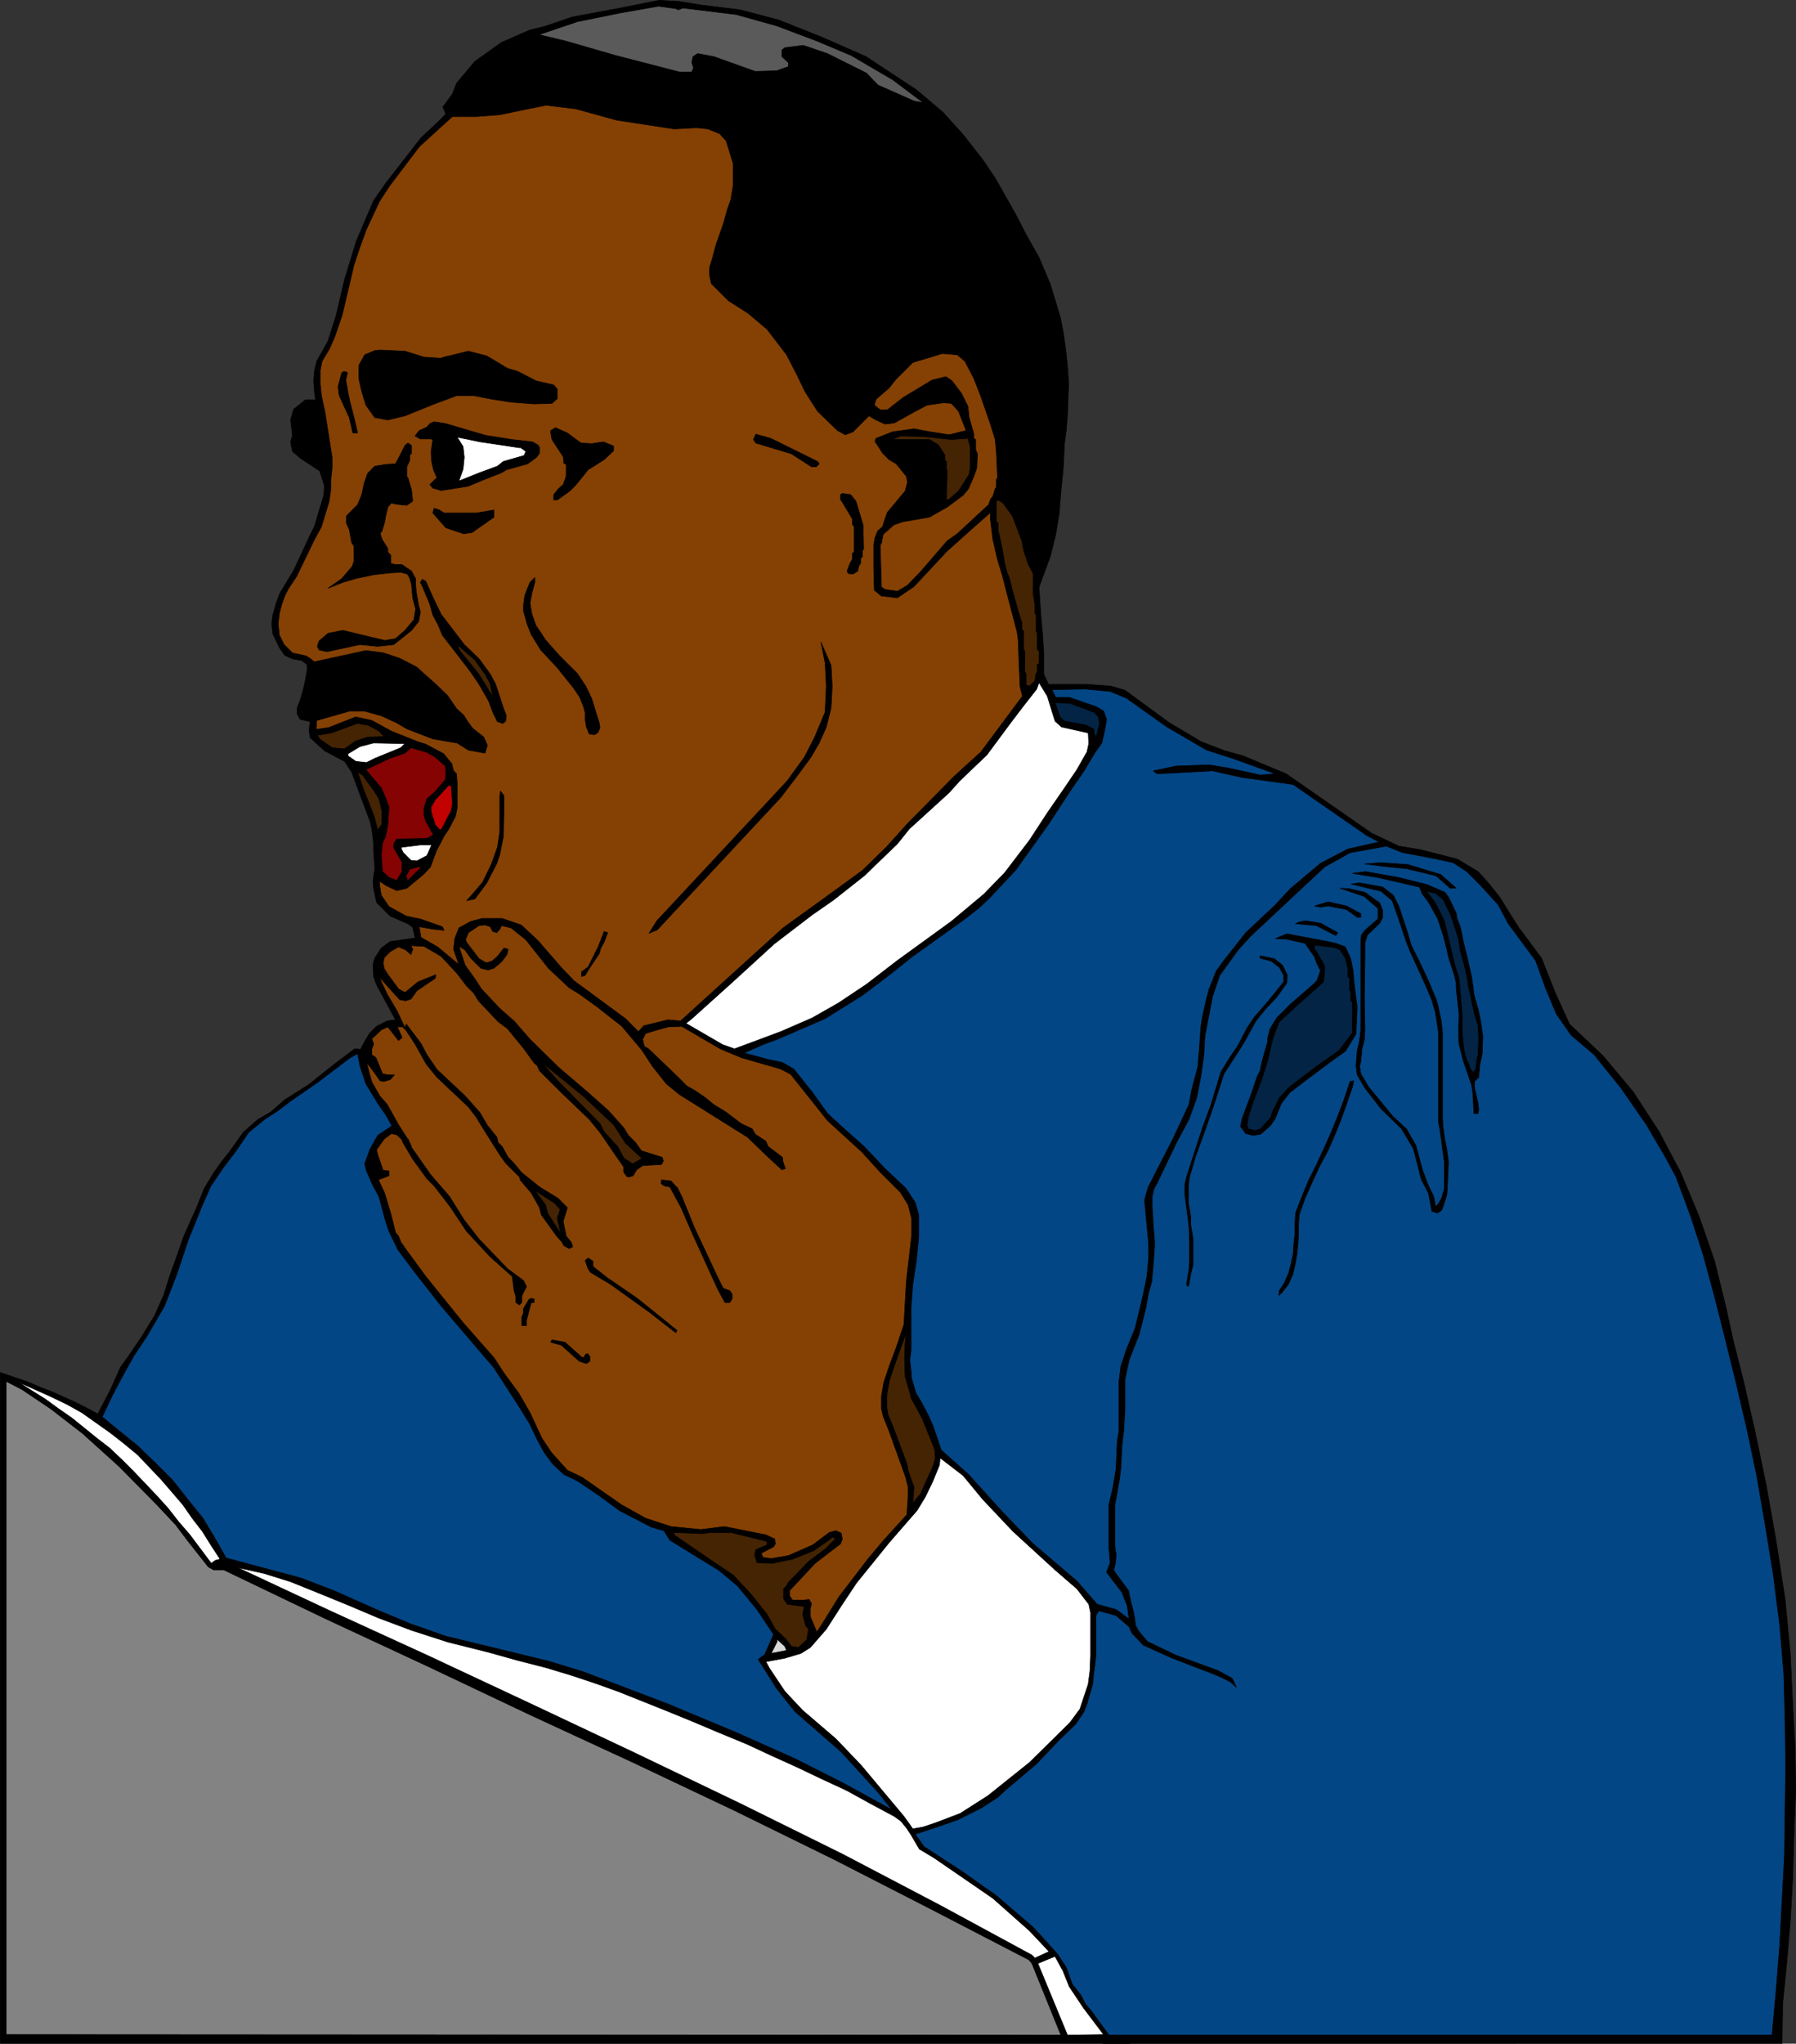 <?xml version="1.0" encoding="UTF-8" standalone="no"?>
<svg
   version="1.0"
   width="129.595mm"
   height="147.408mm"
   id="svg126"
   sodipodi:docname="Martin Luther King Jr.wmf"
   xmlns:inkscape="http://www.inkscape.org/namespaces/inkscape"
   xmlns:sodipodi="http://sodipodi.sourceforge.net/DTD/sodipodi-0.dtd"
   xmlns="http://www.w3.org/2000/svg"
   xmlns:svg="http://www.w3.org/2000/svg">
  <rect width="100%" height="100%" fill="#333333" stroke="none"/>
  <sodipodi:namedview
     id="namedview126"
     pagecolor="#ffffff"
     bordercolor="#000000"
     borderopacity="0.25"
     inkscape:showpageshadow="2"
     inkscape:pageopacity="0.0"
     inkscape:pagecheckerboard="0"
     inkscape:deskcolor="#d1d1d1"
     inkscape:document-units="mm" />
  <defs
     id="defs1">
    <pattern
       id="WMFhbasepattern"
       patternUnits="userSpaceOnUse"
       width="6"
       height="6"
       x="0"
       y="0" />
  </defs>
  <path
     style="fill:#000000;fill-opacity:1;fill-rule:evenodd;stroke:none"
     d="m 118.21,498.075 -91.95,-111.814 3.878,-7.433 2.747,-6.14 2.101,-2.908 3.717,-5.494 3.394,-5.494 2.586,-5.817 1.778,-5.655 1.939,-5.332 1.616,-4.686 1.778,-4.04 1.616,-3.555 2.262,-5.655 2.424,-4.04 2.262,-3.232 2.424,-3.07 3.555,-5.009 4.04,-3.555 3.394,-1.939 3.878,-3.393 4.363,-2.747 2.262,-1.454 7.11,-5.655 5.333,-4.04 1.616,0.162 0.808,-1.616 1.616,-2.747 1.939,-1.939 2.909,-1.454 2.262,-0.323 -5.171,-9.533 -0.808,-2.262 -0.162,-3.232 0.485,-1.777 1.778,-2.747 2.424,-1.777 6.787,-0.969 -0.646,-2.908 -1.293,-0.969 -4.848,-2.101 -3.717,-3.716 -0.808,-3.878 -0.162,-1.939 0.485,-3.393 -0.323,-4.847 v -2.101 l -0.485,-3.878 -0.485,-2.101 -2.747,-7.271 -2.262,-6.14 -1.939,-2.908 -5.494,-2.908 -3.878,-3.555 -0.323,-2.101 0.323,-2.262 -2.747,-0.646 -0.808,-1.454 v -1.616 l 0.808,-2.101 0.808,-2.747 0.646,-2.908 0.485,-2.585 v -1.454 l -1.454,-1.131 -2.586,-0.485 -2.101,-0.969 -1.454,-2.101 -1.778,-3.716 -0.323,-2.747 0.323,-2.424 0.808,-2.908 1.131,-3.07 3.717,-6.14 2.424,-5.171 2.101,-4.524 1.131,-2.262 2.586,-8.564 0.162,-2.585 -1.293,-4.04 -5.171,-3.393 -2.262,-1.939 -0.485,-2.585 0.485,-1.777 -0.485,-4.201 0.808,-2.908 3.232,-2.585 h 2.747 l -0.323,-2.424 -0.162,-2.747 0.162,-2.585 0.646,-2.747 3.07,-5.494 2.262,-7.11 2.262,-9.695 3.232,-10.503 4.686,-10.988 3.394,-4.847 9.534,-12.28 4.686,-4.363 2.101,-2.101 -0.808,-1.939 2.586,-3.555 1.131,-2.908 5.01,-5.979 7.272,-5.171 7.757,-3.393 4.04,-0.969 7.595,-2.585 13.898,-2.585 9.696,-1.939 5.494,0.323 5.979,0.969 10.504,1.293 10.504,2.747 11.797,4.686 12.12,5.332 13.736,9.049 7.272,6.14 5.656,6.302 5.171,6.625 3.394,5.009 5.494,9.695 2.747,5.332 3.717,6.625 3.07,7.271 2.747,9.049 0.808,4.201 0.646,4.524 0.485,4.524 0.323,4.524 -0.162,4.524 -0.162,4.363 -0.323,4.04 -0.485,3.555 -0.323,6.625 -0.646,6.463 -0.485,6.14 -0.97,5.817 -1.454,5.817 -3.07,8.402 0.485,7.433 0.485,5.494 0.323,5.009 v 5.817 l 1.293,2.747 h 10.342 l 6.626,0.485 3.878,1.131 12.12,8.887 8.726,5.171 6.302,2.424 5.171,1.454 11.635,4.847 23.27,16.158 7.434,3.555 5.979,0.969 10.019,2.585 5.656,3.393 3.07,3.393 2.909,3.716 2.586,4.201 2.586,4.04 6.141,8.241 3.717,9.372 3.878,8.564 9.211,8.725 8.242,9.856 6.949,10.664 5.979,11.311 5.01,11.957 4.202,12.119 3.07,12.442 1.939,8.887 2.909,11.472 3.07,13.411 3.07,14.704 2.747,15.512 2.424,15.673 1.454,15.189 0.646,13.734 0.646,11.957 0.162,11.795 -0.485,11.634 -0.323,11.634 -0.646,11.634 -0.97,11.472 -1.131,11.311 -0.162,10.826 H 300.818 Z"
     id="path1" />
  <path
     style="fill:none;stroke:#000000;stroke-width:0.162px;stroke-linecap:round;stroke-linejoin:round;stroke-miterlimit:4;stroke-dasharray:none;stroke-opacity:1"
     d="m 118.21,498.075 -91.95,-111.814 3.878,-7.433 2.747,-6.14 2.101,-2.908 3.717,-5.494 3.394,-5.494 2.586,-5.817 1.778,-5.655 1.939,-5.332 1.616,-4.686 1.778,-4.04 1.616,-3.555 2.262,-5.655 2.424,-4.04 2.262,-3.232 2.424,-3.07 3.555,-5.009 4.04,-3.555 3.394,-1.939 3.878,-3.393 4.363,-2.747 2.262,-1.454 7.11,-5.655 5.333,-4.04 1.616,0.162 0.808,-1.616 1.616,-2.747 1.939,-1.939 2.909,-1.454 2.262,-0.323 -5.171,-9.533 -0.808,-2.262 -0.162,-3.232 0.485,-1.777 1.778,-2.747 2.424,-1.777 6.787,-0.969 -0.646,-2.908 -1.293,-0.969 -4.848,-2.101 -3.717,-3.716 -0.808,-3.878 -0.162,-1.939 0.485,-3.393 -0.323,-4.847 v -2.101 l -0.485,-3.878 -0.485,-2.101 -2.747,-7.271 -2.262,-6.14 -1.939,-2.908 -5.494,-2.908 -3.878,-3.555 -0.323,-2.101 0.323,-2.262 -2.747,-0.646 -0.808,-1.454 v -1.616 l 0.808,-2.101 0.808,-2.747 0.646,-2.908 0.485,-2.585 v -1.454 l -1.454,-1.131 -2.586,-0.485 -2.101,-0.969 -1.454,-2.101 -1.778,-3.716 -0.323,-2.747 0.323,-2.424 0.808,-2.908 1.131,-3.07 3.717,-6.14 2.424,-5.171 2.101,-4.524 1.131,-2.262 2.586,-8.564 0.162,-2.585 -1.293,-4.04 -5.171,-3.393 -2.262,-1.939 -0.485,-2.585 0.485,-1.777 -0.485,-4.201 0.808,-2.908 3.232,-2.585 h 2.747 l -0.323,-2.424 -0.162,-2.747 0.162,-2.585 0.646,-2.747 3.07,-5.494 2.262,-7.11 2.262,-9.695 3.232,-10.503 4.686,-10.988 3.394,-4.847 9.534,-12.28 4.686,-4.363 2.101,-2.101 -0.808,-1.939 2.586,-3.555 1.131,-2.908 5.01,-5.979 7.272,-5.171 7.757,-3.393 4.04,-0.969 7.595,-2.585 13.898,-2.585 9.696,-1.939 5.494,0.323 5.979,0.969 10.504,1.293 10.504,2.747 11.797,4.686 12.12,5.332 13.736,9.049 7.272,6.14 5.656,6.302 5.171,6.625 3.394,5.009 5.494,9.695 2.747,5.332 3.717,6.625 3.07,7.271 2.747,9.049 0.808,4.201 0.646,4.524 0.485,4.524 0.323,4.524 -0.162,4.524 -0.162,4.363 -0.323,4.04 -0.485,3.555 -0.323,6.625 -0.646,6.463 -0.485,6.14 -0.97,5.817 -1.454,5.817 -3.07,8.402 0.485,7.433 0.485,5.494 0.323,5.009 v 5.817 l 1.293,2.747 h 10.342 l 6.626,0.485 3.878,1.131 12.12,8.887 8.726,5.171 6.302,2.424 5.171,1.454 11.635,4.847 23.27,16.158 7.434,3.555 5.979,0.969 10.019,2.585 5.656,3.393 3.07,3.393 2.909,3.716 2.586,4.201 2.586,4.04 6.141,8.241 3.717,9.372 3.878,8.564 9.211,8.725 8.242,9.856 6.949,10.664 5.979,11.311 5.01,11.957 4.202,12.119 3.07,12.442 1.939,8.887 2.909,11.472 3.07,13.411 3.07,14.704 2.747,15.512 2.424,15.673 1.454,15.189 0.646,13.734 0.646,11.957 0.162,11.795 -0.485,11.634 -0.323,11.634 -0.646,11.634 -0.97,11.472 -1.131,11.311 -0.162,10.826 H 300.818 L 118.21,498.075 v 0"
     id="path2" />
  <path
     style="fill:#000000;fill-opacity:1;fill-rule:evenodd;stroke:none"
     d="M 26.906,385.614 308.09,557.052 H 0.081 V 374.142 l 3.717,1.293 3.394,1.131 3.394,1.454 3.394,1.293 3.232,1.454 3.232,1.454 3.232,1.616 3.232,1.777 z"
     id="path3" />
  <path
     style="fill:none;stroke:#000000;stroke-width:0.162px;stroke-linecap:round;stroke-linejoin:round;stroke-miterlimit:4;stroke-dasharray:none;stroke-opacity:1"
     d="M 26.906,385.614 308.09,557.052 H 0.081 V 374.142 l 3.717,1.293 3.394,1.131 3.394,1.454 3.394,1.293 3.232,1.454 3.232,1.454 3.232,1.616 3.232,1.777 v 0"
     id="path4" />
  <path
     style="fill:#5a5a5a;fill-opacity:1;fill-rule:evenodd;stroke:none"
     d="m 184.951,2.666 1.293,-0.485 14.544,1.777 10.989,3.07 11.15,4.201 9.211,3.878 11.312,6.625 8.403,6.302 -2.586,-0.485 -9.858,-4.363 -3.07,-3.232 -10.666,-5.332 -6.626,-2.262 -5.01,0.646 -0.808,0.646 v 1.777 l 1.778,1.616 v 1.131 l -3.232,1.131 -5.818,0.162 -11.312,-4.04 -4.363,-0.808 -1.293,0.808 -0.323,1.616 0.485,1.454 -0.485,1.131 h -3.394 l -17.453,-4.524 -13.413,-3.878 -7.434,-1.777 10.504,-3.555 11.958,-2.424 10.181,-1.777 4.686,0.646 0.646,0.323 z"
     id="path5" />
  <path
     style="fill:none;stroke:#000000;stroke-width:0.162px;stroke-linecap:round;stroke-linejoin:round;stroke-miterlimit:4;stroke-dasharray:none;stroke-opacity:1"
     d="m 184.951,2.666 1.293,-0.485 14.544,1.777 10.989,3.07 11.15,4.201 9.211,3.878 11.312,6.625 8.403,6.302 -2.586,-0.485 -9.858,-4.363 -3.07,-3.232 -10.666,-5.332 -6.626,-2.262 -5.01,0.646 -0.808,0.646 v 1.777 l 1.778,1.616 v 1.131 l -3.232,1.131 -5.818,0.162 -11.312,-4.04 -4.363,-0.808 -1.293,0.808 -0.323,1.616 0.485,1.454 -0.485,1.131 h -3.394 l -17.453,-4.524 -13.413,-3.878 -7.434,-1.777 10.504,-3.555 11.958,-2.424 10.181,-1.777 4.686,0.646 0.646,0.323 v 0"
     id="path6" />
  <path
     style="fill:#854103;fill-opacity:1;fill-rule:evenodd;stroke:none"
     d="m 167.983,32.72 15.837,2.424 6.141,-0.323 3.07,0.323 3.232,1.293 1.778,1.939 1.939,6.302 v 5.494 l -0.323,2.101 -0.323,2.101 -0.97,2.747 -1.131,4.04 -1.939,5.494 -1.131,4.201 -0.646,2.101 v 2.101 l 0.485,2.262 4.686,4.686 5.333,3.393 5.171,4.363 5.333,6.948 2.909,5.655 2.101,4.363 3.394,5.332 5.494,5.332 2.101,1.131 2.101,-0.808 4.363,-4.363 1.616,0.969 2.747,1.293 2.586,-0.323 5.494,-3.07 3.394,-1.777 4.525,-0.646 2.101,0.162 1.939,2.101 2.101,5.332 -4.686,1.131 -5.171,-0.808 -4.363,-0.808 -5.818,0.808 -4.525,1.777 -0.323,0.808 0.646,0.969 1.454,2.262 1.778,1.777 1.939,1.131 2.747,3.393 0.323,1.616 -0.646,2.424 -4.848,5.817 -0.808,2.262 -0.485,1.616 -1.293,1.131 -0.808,1.939 -0.323,1.939 v 6.302 l 0.162,5.979 1.939,1.616 4.363,0.485 4.525,-3.07 8.888,-9.533 4.848,-4.363 7.11,-6.302 v 1.939 l 0.646,5.332 1.293,5.655 1.293,4.201 1.293,5.009 1.616,6.14 1.131,4.363 0.323,2.424 0.162,5.332 0.323,7.11 0.646,2.585 -11.312,15.189 -7.272,6.625 -12.766,12.927 -5.818,6.463 -6.464,6.302 -11.797,8.564 -9.858,7.11 -27.957,25.368 -3.394,-0.323 -6.626,1.616 -1.454,1.616 -3.555,-3.555 -14.059,-10.341 -3.394,-3.555 -6.464,-7.433 -4.525,-4.201 -5.171,-1.777 h -5.494 l -3.07,0.808 -3.232,1.777 -1.131,2.908 -0.323,2.908 1.454,4.201 -5.818,-4.847 -4.525,-2.585 -0.485,-2.908 3.717,0.646 3.07,0.323 -0.485,-0.969 -5.979,-2.101 -3.878,-0.808 -4.686,-2.585 -2.101,-3.07 -0.485,-2.908 v -0.969 l 1.939,1.293 2.747,1.293 2.747,-0.646 4.686,-3.878 1.778,-1.939 1.616,-4.363 2.101,-4.04 1.293,-1.939 1.778,-3.393 0.485,-2.262 v -6.786 l -0.162,-2.585 -0.808,-0.808 -0.485,-1.939 -2.262,-2.747 -4.848,-2.585 -2.101,-0.646 -7.272,-2.908 -5.333,-2.908 -4.363,-0.969 -7.434,2.908 -3.394,0.485 0.162,-2.424 9.05,-2.585 h 3.878 l 4.686,1.293 4.202,1.939 2.747,1.616 7.11,2.747 6.626,1.131 3.07,1.939 4.525,0.808 0.646,-2.101 -0.97,-2.262 -3.07,-2.424 -1.293,-1.777 -1.131,-1.777 -1.939,-1.777 -2.424,-3.555 -3.717,-3.555 -2.747,-2.424 -1.939,-1.777 -4.686,-2.424 -4.363,-1.454 -4.848,-0.646 -14.059,3.07 -0.808,-0.646 -1.454,-0.969 -3.717,-0.808 -2.262,-2.262 -1.293,-2.585 -0.323,-3.07 0.323,-2.908 0.646,-2.424 0.808,-2.262 0.97,-1.939 2.262,-3.393 4.848,-10.018 1.939,-3.555 2.101,-6.948 0.485,-3.393 v -2.585 l 0.323,-3.07 v -2.908 l -1.939,-12.28 -0.97,-4.524 -0.323,-3.232 v -3.716 l 0.485,-2.424 2.101,-3.555 1.454,-3.393 1.939,-5.655 3.232,-13.734 1.616,-4.847 1.778,-4.847 3.555,-7.594 2.747,-4.201 8.08,-10.664 5.656,-5.171 3.394,-3.07 h 6.626 l 6.302,-0.485 6.949,-1.454 5.656,-1.131 8.08,0.969 11.15,3.07 v 0 z"
     id="path7" />
  <path
     style="fill:none;stroke:#000000;stroke-width:0.162px;stroke-linecap:round;stroke-linejoin:round;stroke-miterlimit:4;stroke-dasharray:none;stroke-opacity:1"
     d="m 167.983,32.72 15.837,2.424 6.141,-0.323 3.07,0.323 3.232,1.293 1.778,1.939 1.939,6.302 v 5.494 l -0.323,2.101 -0.323,2.101 -0.97,2.747 -1.131,4.04 -1.939,5.494 -1.131,4.201 -0.646,2.101 v 2.101 l 0.485,2.262 4.686,4.686 5.333,3.393 5.171,4.363 5.333,6.948 2.909,5.655 2.101,4.363 3.394,5.332 5.494,5.332 2.101,1.131 2.101,-0.808 4.363,-4.363 1.616,0.969 2.747,1.293 2.586,-0.323 5.494,-3.07 3.394,-1.777 4.525,-0.646 2.101,0.162 1.939,2.101 2.101,5.332 -4.686,1.131 -5.171,-0.808 -4.363,-0.808 -5.818,0.808 -4.525,1.777 -0.323,0.808 0.646,0.969 1.454,2.262 1.778,1.777 1.939,1.131 2.747,3.393 0.323,1.616 -0.646,2.424 -4.848,5.817 -0.808,2.262 -0.485,1.616 -1.293,1.131 -0.808,1.939 -0.323,1.939 v 6.302 l 0.162,5.979 1.939,1.616 4.363,0.485 4.525,-3.07 8.888,-9.533 4.848,-4.363 7.11,-6.302 v 1.939 l 0.646,5.332 1.293,5.655 1.293,4.201 1.293,5.009 1.616,6.14 1.131,4.363 0.323,2.424 0.162,5.332 0.323,7.11 0.646,2.585 -11.312,15.189 -7.272,6.625 -12.766,12.927 -5.818,6.463 -6.464,6.302 -11.797,8.564 -9.858,7.11 -27.957,25.368 -3.394,-0.323 -6.626,1.616 -1.454,1.616 -3.555,-3.555 -14.059,-10.341 -3.394,-3.555 -6.464,-7.433 -4.525,-4.201 -5.171,-1.777 h -5.494 l -3.07,0.808 -3.232,1.777 -1.131,2.908 -0.323,2.908 1.454,4.201 -5.818,-4.847 -4.525,-2.585 -0.485,-2.908 3.717,0.646 3.07,0.323 -0.485,-0.969 -5.979,-2.101 -3.878,-0.808 -4.686,-2.585 -2.101,-3.07 -0.485,-2.908 v -0.969 l 1.939,1.293 2.747,1.293 2.747,-0.646 4.686,-3.878 1.778,-1.939 1.616,-4.363 2.101,-4.04 1.293,-1.939 1.778,-3.393 0.485,-2.262 v -6.786 l -0.162,-2.585 -0.808,-0.808 -0.485,-1.939 -2.262,-2.747 -4.848,-2.585 -2.101,-0.646 -7.272,-2.908 -5.333,-2.908 -4.363,-0.969 -7.434,2.908 -3.394,0.485 0.162,-2.424 9.05,-2.585 h 3.878 l 4.686,1.293 4.202,1.939 2.747,1.616 7.11,2.747 6.626,1.131 3.07,1.939 4.525,0.808 0.646,-2.101 -0.97,-2.262 -3.07,-2.424 -1.293,-1.777 -1.131,-1.777 -1.939,-1.777 -2.424,-3.555 -3.717,-3.555 -2.747,-2.424 -1.939,-1.777 -4.686,-2.424 -4.363,-1.454 -4.848,-0.646 -14.059,3.07 -0.808,-0.646 -1.454,-0.969 -3.717,-0.808 -2.262,-2.262 -1.293,-2.585 -0.323,-3.07 0.323,-2.908 0.646,-2.424 0.808,-2.262 0.97,-1.939 2.262,-3.393 4.848,-10.018 1.939,-3.555 2.101,-6.948 0.485,-3.393 v -2.585 l 0.323,-3.07 v -2.908 l -1.939,-12.28 -0.97,-4.524 -0.323,-3.232 v -3.716 l 0.485,-2.424 2.101,-3.555 1.454,-3.393 1.939,-5.655 3.232,-13.734 1.616,-4.847 1.778,-4.847 3.555,-7.594 2.747,-4.201 8.08,-10.664 5.656,-5.171 3.394,-3.07 h 6.626 l 6.302,-0.485 6.949,-1.454 5.656,-1.131 8.08,0.969 11.15,3.07 v 0"
     id="path8" />
  <path
     style="fill:#000000;fill-opacity:1;fill-rule:evenodd;stroke:none"
     d="m 120.473,97.514 7.272,-1.777 5.01,1.293 5.656,3.393 2.747,0.808 5.01,2.585 4.848,1.131 0.97,1.131 v 2.585 l -1.454,1.293 -4.848,0.162 -6.302,-0.485 -5.171,-0.808 -5.01,-0.969 h -4.686 l -6.464,2.424 -7.595,3.07 -4.686,1.131 -3.555,-0.646 -2.424,-3.393 -1.131,-3.716 -0.808,-3.555 v -3.555 l 1.616,-2.908 2.747,-1.131 1.293,-0.162 6.949,0.323 5.171,1.616 4.848,0.323 v 0 z"
     id="path9" />
  <path
     style="fill:none;stroke:#000000;stroke-width:0.162px;stroke-linecap:round;stroke-linejoin:round;stroke-miterlimit:4;stroke-dasharray:none;stroke-opacity:1"
     d="m 120.473,97.514 7.272,-1.777 5.01,1.293 5.656,3.393 2.747,0.808 5.01,2.585 4.848,1.131 0.97,1.131 v 2.585 l -1.454,1.293 -4.848,0.162 -6.302,-0.485 -5.171,-0.808 -5.01,-0.969 h -4.686 l -6.464,2.424 -7.595,3.07 -4.686,1.131 -3.555,-0.646 -2.424,-3.393 -1.131,-3.716 -0.808,-3.555 v -3.555 l 1.616,-2.908 2.747,-1.131 1.293,-0.162 6.949,0.323 5.171,1.616 4.848,0.323 v 0"
     id="path10" />
  <path
     style="fill:#854103;fill-opacity:1;fill-rule:evenodd;stroke:none"
     d="m 263.165,98.484 2.424,4.686 1.778,4.524 2.747,7.917 1.293,4.201 0.323,3.393 0.323,7.11 -0.323,0.323 v 2.262 l -0.323,0.323 -0.646,2.101 -0.646,0.808 -0.485,1.454 -2.101,1.939 -6.464,5.979 -2.747,1.939 -7.11,8.241 -3.717,3.878 -2.747,1.616 -3.394,-0.485 -0.97,-0.646 -0.323,-11.472 0.323,-0.485 0.485,-2.424 2.909,-2.585 2.262,-0.808 7.434,-1.293 4.848,-2.747 4.363,-3.232 1.454,-1.777 1.454,-3.393 0.808,-2.262 0.162,-3.878 -0.485,-1.131 v -2.747 l -0.485,-0.323 v -1.131 l -0.162,-0.646 -1.131,-3.878 -0.323,-3.07 -1.778,-3.555 -2.586,-3.393 -1.616,-1.131 -3.878,0.969 -7.757,4.686 -4.363,3.393 h -1.939 l -1.616,-1.293 0.485,-1.616 3.555,-3.07 1.778,-2.262 4.686,-4.686 6.949,-2.101 1.131,-0.323 4.04,0.323 2.101,1.777 z"
     id="path11" />
  <path
     style="fill:none;stroke:#000000;stroke-width:0.162px;stroke-linecap:round;stroke-linejoin:round;stroke-miterlimit:4;stroke-dasharray:none;stroke-opacity:1"
     d="m 263.165,98.484 2.424,4.686 1.778,4.524 2.747,7.917 1.293,4.201 0.323,3.393 0.323,7.11 -0.323,0.323 v 2.262 l -0.323,0.323 -0.646,2.101 -0.646,0.808 -0.485,1.454 -2.101,1.939 -6.464,5.979 -2.747,1.939 -7.11,8.241 -3.717,3.878 -2.747,1.616 -3.394,-0.485 -0.97,-0.646 -0.323,-11.472 0.323,-0.485 0.485,-2.424 2.909,-2.585 2.262,-0.808 7.434,-1.293 4.848,-2.747 4.363,-3.232 1.454,-1.777 1.454,-3.393 0.808,-2.262 0.162,-3.878 -0.485,-1.131 v -2.747 l -0.485,-0.323 v -1.131 l -0.162,-0.646 -1.131,-3.878 -0.323,-3.07 -1.778,-3.555 -2.586,-3.393 -1.616,-1.131 -3.878,0.969 -7.757,4.686 -4.363,3.393 h -1.939 l -1.616,-1.293 0.485,-1.616 3.555,-3.07 1.778,-2.262 4.686,-4.686 6.949,-2.101 1.131,-0.323 4.04,0.323 2.101,1.777 v 0"
     id="path12" />
  <path
     style="fill:#000000;fill-opacity:1;fill-rule:evenodd;stroke:none"
     d="m 94.293,103.493 0.646,3.716 0.485,2.262 1.131,4.363 0.97,4.201 h -1.293 l -0.97,-4.201 -2.747,-5.979 -0.323,-2.424 0.97,-3.716 0.646,-0.485 0.97,0.323 -0.485,2.101 v 0 z"
     id="path13" />
  <path
     style="fill:none;stroke:#000000;stroke-width:0.162px;stroke-linecap:round;stroke-linejoin:round;stroke-miterlimit:4;stroke-dasharray:none;stroke-opacity:1"
     d="m 94.293,103.493 0.646,3.716 0.485,2.262 1.131,4.363 0.97,4.201 h -1.293 l -0.97,-4.201 -2.747,-5.979 -0.323,-2.424 0.97,-3.716 0.646,-0.485 0.97,0.323 -0.485,2.101 v 0"
     id="path14" />
  <path
     style="fill:#000000;fill-opacity:1;fill-rule:evenodd;stroke:none"
     d="m 132.431,118.682 7.11,1.131 5.656,0.646 1.454,0.808 0.485,0.646 v 1.616 l -0.808,1.131 -2.424,1.777 -5.818,1.616 -1.293,0.808 -4.525,1.777 -4.686,1.939 -7.272,1.131 -2.262,-0.646 -0.808,-0.969 1.454,-1.454 0.485,-0.323 -0.97,-2.262 -0.485,-2.262 -0.162,-2.585 0.485,-3.393 -0.646,-0.162 h -2.747 l -1.454,-0.808 1.131,-1.454 2.101,-0.969 0.808,-0.969 1.131,-0.485 3.07,0.485 10.989,3.232 z"
     id="path15" />
  <path
     style="fill:none;stroke:#000000;stroke-width:0.162px;stroke-linecap:round;stroke-linejoin:round;stroke-miterlimit:4;stroke-dasharray:none;stroke-opacity:1"
     d="m 132.431,118.682 7.11,1.131 5.656,0.646 1.454,0.808 0.485,0.646 v 1.616 l -0.808,1.131 -2.424,1.777 -5.818,1.616 -1.293,0.808 -4.525,1.777 -4.686,1.939 -7.272,1.131 -2.262,-0.646 -0.808,-0.969 1.454,-1.454 0.485,-0.323 -0.97,-2.262 -0.485,-2.262 -0.162,-2.585 0.485,-3.393 -0.646,-0.162 h -2.747 l -1.454,-0.808 1.131,-1.454 2.101,-0.969 0.808,-0.969 1.131,-0.485 3.07,0.485 10.989,3.232 v 0"
     id="path16" />
  <path
     style="fill:#000000;fill-opacity:1;fill-rule:evenodd;stroke:none"
     d="m 154.732,118.035 3.717,2.747 2.909,0.162 3.232,-0.485 2.747,1.131 v 1.293 l -2.586,2.424 -4.363,2.747 -3.394,4.201 -1.616,1.616 -3.394,2.424 h -0.97 v -1.454 l 1.293,-1.616 1.293,-1.131 0.808,-2.262 v -3.232 l -0.646,-0.323 -0.162,-1.777 -3.07,-4.686 -0.323,-1.777 v -0.646 l 1.293,-0.808 1.778,0.808 z"
     id="path17" />
  <path
     style="fill:none;stroke:#000000;stroke-width:0.162px;stroke-linecap:round;stroke-linejoin:round;stroke-miterlimit:4;stroke-dasharray:none;stroke-opacity:1"
     d="m 154.732,118.035 3.717,2.747 2.909,0.162 3.232,-0.485 2.747,1.131 v 1.293 l -2.586,2.424 -4.363,2.747 -3.394,4.201 -1.616,1.616 -3.394,2.424 h -0.97 v -1.454 l 1.293,-1.616 1.293,-1.131 0.808,-2.262 v -3.232 l -0.646,-0.323 -0.162,-1.777 -3.07,-4.686 -0.323,-1.777 v -0.646 l 1.293,-0.808 1.778,0.808 1.454,0.646 v 0"
     id="path18" />
  <path
     style="fill:#000000;fill-opacity:1;fill-rule:evenodd;stroke:none"
     d="m 222.927,125.791 0.485,0.646 -0.808,0.808 h -1.293 l -5.494,-3.555 -9.696,-2.908 -0.646,-0.969 0.646,-1.454 4.04,1.131 z"
     id="path19" />
  <path
     style="fill:none;stroke:#000000;stroke-width:0.162px;stroke-linecap:round;stroke-linejoin:round;stroke-miterlimit:4;stroke-dasharray:none;stroke-opacity:1"
     d="m 222.927,125.791 0.485,0.646 -0.808,0.808 h -1.293 l -5.494,-3.555 -9.696,-2.908 -0.646,-0.969 0.646,-1.454 4.04,1.131 12.766,6.302 v 0"
     id="path20" />
  <path
     style="fill:#452403;fill-opacity:1;fill-rule:evenodd;stroke:none"
     d="m 259.449,119.813 4.525,-0.323 0.646,2.424 v 5.655 l -0.323,1.777 -2.909,4.524 -2.586,2.262 -0.646,0.162 v -1.293 l 0.162,-6.625 -0.162,-0.485 v -2.101 l -0.485,-0.323 v -1.454 l -1.778,-2.747 -2.424,-1.454 h -10.019 l 2.101,-0.969 6.302,0.162 z"
     id="path21" />
  <path
     style="fill:none;stroke:#000000;stroke-width:0.162px;stroke-linecap:round;stroke-linejoin:round;stroke-miterlimit:4;stroke-dasharray:none;stroke-opacity:1"
     d="m 259.449,119.813 4.525,-0.323 0.646,2.424 v 5.655 l -0.323,1.777 -2.909,4.524 -2.586,2.262 -0.646,0.162 v -1.293 l 0.162,-6.625 -0.162,-0.485 v -2.101 l -0.485,-0.323 v -1.454 l -1.778,-2.747 -2.424,-1.454 h -10.019 l 2.101,-0.969 6.302,0.162 7.595,0.808 v 0"
     id="path22" />
  <path
     style="fill:#000000;fill-opacity:1;fill-rule:evenodd;stroke:none"
     d="m 112.231,123.529 -0.485,0.485 v 1.454 l -0.808,1.777 v 2.585 l 0.323,0.485 0.97,3.232 0.323,3.07 -1.616,1.131 -3.07,-0.323 -1.131,-0.323 -0.97,1.131 -0.646,2.747 -0.162,1.131 -0.808,2.747 -0.485,0.485 0.485,1.616 1.616,2.585 v 0.969 l 0.808,0.808 v 2.262 l 1.293,0.323 h 1.778 l 1.131,0.808 1.454,0.969 1.131,2.101 v 1.777 l 0.162,1.777 0.646,3.716 0.485,1.777 -0.485,2.585 -1.939,2.424 -4.848,3.878 -4.363,0.485 -4.848,-0.485 -9.05,1.939 -2.101,-0.485 -0.485,-0.969 0.485,-1.454 2.424,-2.101 4.04,-0.808 4.686,1.131 6.787,1.616 2.909,-0.485 2.586,-2.262 2.424,-2.908 0.485,-2.908 -0.808,-3.07 -0.323,-3.555 -0.485,-1.777 -0.646,-1.131 -1.778,-0.485 -2.747,0.162 -4.525,0.485 -4.686,0.969 -3.878,1.131 -4.04,1.616 3.717,-2.585 2.909,-3.393 0.485,-1.454 v -4.04 l -0.646,-0.969 -0.646,-3.555 -0.808,-1.777 v -1.939 l 3.07,-3.07 1.131,-2.747 0.646,-3.07 0.97,-2.747 1.939,-1.939 3.07,-0.485 2.586,-0.162 1.454,-2.747 1.131,-2.262 0.808,-0.646 0.97,0.646 v 2.262 0 z"
     id="path23" />
  <path
     style="fill:none;stroke:#000000;stroke-width:0.162px;stroke-linecap:round;stroke-linejoin:round;stroke-miterlimit:4;stroke-dasharray:none;stroke-opacity:1"
     d="m 112.231,123.529 -0.485,0.485 v 1.454 l -0.808,1.777 v 2.585 l 0.323,0.485 0.97,3.232 0.323,3.07 -1.616,1.131 -3.07,-0.323 -1.131,-0.323 -0.97,1.131 -0.646,2.747 -0.162,1.131 -0.808,2.747 -0.485,0.485 0.485,1.616 1.616,2.585 v 0.969 l 0.808,0.808 v 2.262 l 1.293,0.323 h 1.778 l 1.131,0.808 1.454,0.969 1.131,2.101 v 1.777 l 0.162,1.777 0.646,3.716 0.485,1.777 -0.485,2.585 -1.939,2.424 -4.848,3.878 -4.363,0.485 -4.848,-0.485 -9.05,1.939 -2.101,-0.485 -0.485,-0.969 0.485,-1.454 2.424,-2.101 4.04,-0.808 4.686,1.131 6.787,1.616 2.909,-0.485 2.586,-2.262 2.424,-2.908 0.485,-2.908 -0.808,-3.07 -0.323,-3.555 -0.485,-1.777 -0.646,-1.131 -1.778,-0.485 -2.747,0.162 -4.525,0.485 -4.686,0.969 -3.878,1.131 -4.04,1.616 3.717,-2.585 2.909,-3.393 0.485,-1.454 v -4.04 l -0.646,-0.969 -0.646,-3.555 -0.808,-1.777 v -1.939 l 3.07,-3.07 1.131,-2.747 0.646,-3.07 0.97,-2.747 1.939,-1.939 3.07,-0.485 2.586,-0.162 1.454,-2.747 1.131,-2.262 0.808,-0.646 0.97,0.646 v 2.262 0"
     id="path24" />
  <path
     style="fill:#ffffff;fill-opacity:1;fill-rule:evenodd;stroke:none"
     d="m 141.804,121.913 1.616,1.131 -0.485,1.131 -5.656,1.616 -1.616,1.293 -4.848,1.777 -5.656,2.262 1.131,-3.232 0.323,-3.232 -0.323,-2.908 -1.616,-2.585 6.302,1.293 10.827,1.616 v 0 z"
     id="path25" />
  <path
     style="fill:none;stroke:#000000;stroke-width:0.162px;stroke-linecap:round;stroke-linejoin:round;stroke-miterlimit:4;stroke-dasharray:none;stroke-opacity:1"
     d="m 141.804,121.913 1.616,1.131 -0.485,1.131 -5.656,1.616 -1.616,1.293 -4.848,1.777 -5.656,2.262 1.131,-3.232 0.323,-3.232 -0.323,-2.908 -1.616,-2.585 6.302,1.293 10.827,1.616 v 0"
     id="path26" />
  <path
     style="fill:#000000;fill-opacity:1;fill-rule:evenodd;stroke:none"
     d="m 233.431,136.617 1.939,6.463 0.162,6.625 -0.323,0.323 v 1.777 l -0.485,0.323 v 1.454 l -0.485,0.646 -0.323,1.454 -1.293,0.808 -1.293,-0.162 -0.323,-0.646 0.808,-2.101 0.646,-1.131 v -1.616 l 0.485,-0.323 v -6.948 l -0.485,-0.646 v -1.454 l -2.424,-4.04 -0.808,-1.293 v -1.293 l 0.485,-0.323 2.262,0.323 1.454,1.777 z"
     id="path27" />
  <path
     style="fill:none;stroke:#000000;stroke-width:0.162px;stroke-linecap:round;stroke-linejoin:round;stroke-miterlimit:4;stroke-dasharray:none;stroke-opacity:1"
     d="m 233.431,136.617 1.939,6.463 0.162,6.625 -0.323,0.323 v 1.777 l -0.485,0.323 v 1.454 l -0.485,0.646 -0.323,1.454 -1.293,0.808 -1.293,-0.162 -0.323,-0.646 0.808,-2.101 0.646,-1.131 v -1.616 l 0.485,-0.323 v -6.948 l -0.485,-0.646 v -1.454 l -2.424,-4.04 -0.808,-1.293 v -1.293 l 0.485,-0.323 2.262,0.323 1.454,1.777 v 0"
     id="path28" />
  <path
     style="fill:#452403;fill-opacity:1;fill-rule:evenodd;stroke:none"
     d="m 276.093,140.657 2.586,6.786 0.485,2.585 1.293,3.878 1.293,2.424 v 1.293 4.201 l 0.485,3.07 v 2.262 l 0.323,0.485 v 4.363 l 0.323,0.646 v 4.363 l 0.485,0.485 v 3.393 l -0.485,0.323 v 1.939 l -0.323,0.485 -0.323,1.939 -1.454,1.454 -0.97,-0.323 v -3.07 l -0.323,-0.485 v -5.655 l -0.323,-0.485 v -5.009 l -0.485,-0.323 v -1.939 l -0.97,-3.07 -1.616,-5.817 -0.808,-3.232 -0.646,-1.616 -0.646,-2.424 -0.646,-3.878 -0.808,-3.878 -0.323,-1.131 v -2.101 l -0.485,-0.323 v -5.655 l 0.485,-0.323 1.293,0.808 z"
     id="path29" />
  <path
     style="fill:none;stroke:#000000;stroke-width:0.162px;stroke-linecap:round;stroke-linejoin:round;stroke-miterlimit:4;stroke-dasharray:none;stroke-opacity:1"
     d="m 276.093,140.657 2.586,6.786 0.485,2.585 1.293,3.878 1.293,2.424 v 1.293 4.201 l 0.485,3.07 v 2.262 l 0.323,0.485 v 4.363 l 0.323,0.646 v 4.363 l 0.485,0.485 v 3.393 l -0.485,0.323 v 1.939 l -0.323,0.485 -0.323,1.939 -1.454,1.454 -0.97,-0.323 v -3.07 l -0.323,-0.485 v -5.655 l -0.323,-0.485 v -5.009 l -0.485,-0.323 v -1.939 l -0.97,-3.07 -1.616,-5.817 -0.808,-3.232 -0.646,-1.616 -0.646,-2.424 -0.646,-3.878 -0.808,-3.878 -0.323,-1.131 v -2.101 l -0.485,-0.323 v -5.655 l 0.485,-0.323 1.293,0.808 2.586,3.555 v 0"
     id="path30" />
  <path
     style="fill:#000000;fill-opacity:1;fill-rule:evenodd;stroke:none"
     d="m 121.119,139.849 h 8.726 l 4.848,-0.808 v 1.939 l -5.979,4.201 -2.262,0.323 -4.848,-1.616 -3.555,-4.04 0.323,-1.293 1.454,0.485 1.293,0.808 z"
     id="path31" />
  <path
     style="fill:none;stroke:#000000;stroke-width:0.162px;stroke-linecap:round;stroke-linejoin:round;stroke-miterlimit:4;stroke-dasharray:none;stroke-opacity:1"
     d="m 121.119,139.849 h 8.726 l 4.848,-0.808 v 1.939 l -5.979,4.201 -2.262,0.323 -4.848,-1.616 -3.555,-4.04 0.323,-1.293 1.454,0.485 1.293,0.808 v 0"
     id="path32" />
  <path
     style="fill:#000000;fill-opacity:1;fill-rule:evenodd;stroke:none"
     d="m 118.049,162.793 2.262,4.686 6.302,8.241 4.04,3.878 3.07,4.201 1.454,2.747 2.101,6.463 0.808,2.101 -0.162,1.454 -0.808,0.646 -1.454,-0.485 -1.131,-2.262 -1.293,-3.393 -2.586,-4.524 -2.424,-3.555 -7.595,-9.856 -1.131,-2.747 -1.454,-2.747 -0.808,-2.908 -2.101,-5.009 -0.485,-0.969 0.485,-0.808 0.97,0.485 z"
     id="path33" />
  <path
     style="fill:none;stroke:#000000;stroke-width:0.162px;stroke-linecap:round;stroke-linejoin:round;stroke-miterlimit:4;stroke-dasharray:none;stroke-opacity:1"
     d="m 118.049,162.793 2.262,4.686 6.302,8.241 4.04,3.878 3.07,4.201 1.454,2.747 2.101,6.463 0.808,2.101 -0.162,1.454 -0.808,0.646 -1.454,-0.485 -1.131,-2.262 -1.293,-3.393 -2.586,-4.524 -2.424,-3.555 -7.595,-9.856 -1.131,-2.747 -1.454,-2.747 -0.808,-2.908 -2.101,-5.009 -0.485,-0.969 0.485,-0.808 0.97,0.485 1.939,4.363 v 0"
     id="path34" />
  <path
     style="fill:#000000;fill-opacity:1;fill-rule:evenodd;stroke:none"
     d="m 145.197,161.016 -0.646,3.393 0.485,2.908 1.131,3.232 1.454,2.101 1.131,1.777 3.717,4.201 5.01,5.009 2.262,3.393 1.616,3.393 2.101,6.786 0.162,1.131 -0.485,1.293 -0.97,0.646 -1.454,-0.162 -0.808,-1.939 -0.323,-2.101 v -1.777 l -0.485,-1.777 -0.97,-2.424 -1.616,-2.424 -4.525,-5.655 -4.525,-4.847 -2.586,-4.201 -1.131,-2.908 -0.485,-1.777 -0.485,-1.616 v -1.777 l 0.323,-2.424 0.646,-1.777 0.808,-1.939 1.293,-1.293 v 1.293 l -0.646,2.424 v 0 z"
     id="path35" />
  <path
     style="fill:none;stroke:#000000;stroke-width:0.162px;stroke-linecap:round;stroke-linejoin:round;stroke-miterlimit:4;stroke-dasharray:none;stroke-opacity:1"
     d="m 145.197,161.016 -0.646,3.393 0.485,2.908 1.131,3.232 1.454,2.101 1.131,1.777 3.717,4.201 5.01,5.009 2.262,3.393 1.616,3.393 2.101,6.786 0.162,1.131 -0.485,1.293 -0.97,0.646 -1.454,-0.162 -0.808,-1.939 -0.323,-2.101 v -1.777 l -0.485,-1.777 -0.97,-2.424 -1.616,-2.424 -4.525,-5.655 -4.525,-4.847 -2.586,-4.201 -1.131,-2.908 -0.485,-1.777 -0.485,-1.616 v -1.777 l 0.323,-2.424 0.646,-1.777 0.808,-1.939 1.293,-1.293 v 1.293 l -0.646,2.424 v 0"
     id="path36" />
  <path
     style="fill:#452403;fill-opacity:1;fill-rule:evenodd;stroke:none"
     d="m 132.593,184.445 0.97,1.616 0.646,2.908 0.485,1.454 -4.202,-6.786 -5.01,-6.14 -0.808,-1.777 4.848,4.201 3.232,4.524 v 0 z"
     id="path37" />
  <path
     style="fill:none;stroke:#000000;stroke-width:0.162px;stroke-linecap:round;stroke-linejoin:round;stroke-miterlimit:4;stroke-dasharray:none;stroke-opacity:1"
     d="m 132.593,184.445 0.97,1.616 0.646,2.908 0.485,1.454 -4.202,-6.786 -5.01,-6.14 -0.808,-1.777 4.848,4.201 3.232,4.524 v 0"
     id="path38" />
  <path
     style="fill:#ffffff;fill-opacity:1;fill-rule:evenodd;stroke:none"
     d="m 287.728,196.564 1.778,1.616 7.272,1.616 0.162,2.908 -0.485,2.262 -2.747,4.847 -3.394,5.009 -4.686,6.786 -4.848,7.433 -6.787,8.887 -5.656,5.817 -8.888,7.433 -14.706,10.664 -8.403,6.463 -7.757,5.171 -7.11,4.04 -8.565,3.716 -9.534,3.555 -3.07,1.131 -3.232,-1.131 -10.019,-5.817 1.454,-1.131 11.312,-10.18 11.312,-10.341 10.342,-7.917 5.818,-4.04 8.403,-6.625 9.05,-8.725 3.232,-4.04 10.827,-9.856 2.909,-3.232 7.434,-7.11 5.979,-8.079 3.555,-4.686 4.04,-5.171 0.646,-1.777 2.262,3.716 2.101,6.786 z"
     id="path39" />
  <path
     style="fill:none;stroke:#000000;stroke-width:0.162px;stroke-linecap:round;stroke-linejoin:round;stroke-miterlimit:4;stroke-dasharray:none;stroke-opacity:1"
     d="m 287.728,196.564 1.778,1.616 7.272,1.616 0.162,2.908 -0.485,2.262 -2.747,4.847 -3.394,5.009 -4.686,6.786 -4.848,7.433 -6.787,8.887 -5.656,5.817 -8.888,7.433 -14.706,10.664 -8.403,6.463 -7.757,5.171 -7.11,4.04 -8.565,3.716 -9.534,3.555 -3.07,1.131 -3.232,-1.131 -10.019,-5.817 1.454,-1.131 11.312,-10.18 11.312,-10.341 10.342,-7.917 5.818,-4.04 8.403,-6.625 9.05,-8.725 3.232,-4.04 10.827,-9.856 2.909,-3.232 7.434,-7.11 5.979,-8.079 3.555,-4.686 4.04,-5.171 0.646,-1.777 2.262,3.716 2.101,6.786 v 0"
     id="path40" />
  <path
     style="fill:#034685;fill-opacity:1;fill-rule:evenodd;stroke:none"
     d="m 376.124,229.526 -8.565,1.939 -7.434,3.878 -8.242,6.948 -4.04,4.363 -8.08,7.594 -5.979,7.594 -2.101,2.908 -1.939,4.847 -0.808,3.07 -0.97,4.363 -0.485,3.07 -0.323,4.847 -0.485,5.817 -1.616,6.14 -0.808,4.201 -2.101,4.524 -2.424,5.171 -2.586,5.009 -4.04,7.917 -0.97,3.393 0.646,6.786 0.485,5.171 v 3.878 l -0.485,5.009 -0.97,4.847 -1.131,4.686 -1.131,4.686 -2.262,5.494 -1.616,4.847 -0.485,4.04 v 9.049 4.363 l -0.485,3.07 -0.323,7.271 -0.808,5.009 -1.131,4.847 v 11.957 l 0.323,3.878 -0.97,2.585 4.202,5.494 1.454,3.716 0.485,3.555 -3.555,-2.585 -5.171,-1.454 -5.494,-6.302 -11.958,-10.18 -8.403,-8.725 -6.302,-6.948 -2.909,-3.232 -7.434,-6.625 -2.262,-6.625 -1.131,-2.585 -1.939,-3.716 -1.616,-2.747 -1.131,-3.878 -0.162,-2.101 -0.323,-2.908 0.323,-2.424 v -11.634 l 0.485,-6.625 0.97,-6.302 0.646,-6.463 v -6.14 l -0.97,-3.393 -2.586,-3.878 -5.656,-5.332 -5.656,-5.979 -5.979,-5.332 -4.04,-3.716 -4.04,-5.655 -5.171,-6.463 -3.07,-1.777 -3.878,-0.808 -6.626,-1.777 5.494,-2.424 3.555,-1.293 13.09,-5.655 10.342,-6.463 8.08,-6.14 5.01,-4.04 14.867,-10.664 3.717,-2.908 2.747,-2.585 7.272,-7.756 8.888,-12.442 6.141,-9.372 3.555,-5.171 2.909,-4.847 1.939,-2.747 0.808,-3.555 0.485,-2.908 -0.808,-2.262 -1.939,-1.131 -7.434,-2.585 h -3.717 l -0.97,-2.101 9.05,-0.162 6.787,0.646 4.363,1.777 11.15,7.917 10.827,6.302 7.11,2.262 11.635,4.201 -4.202,0.323 -8.888,-1.939 -5.01,-0.808 -9.05,0.323 -6.141,1.293 0.97,0.808 15.19,-0.808 7.918,1.777 8.242,1.131 5.818,0.808 20.038,13.896 z"
     id="path41" />
  <path
     style="fill:none;stroke:#000000;stroke-width:0.162px;stroke-linecap:round;stroke-linejoin:round;stroke-miterlimit:4;stroke-dasharray:none;stroke-opacity:1"
     d="m 376.124,229.526 -8.565,1.939 -7.434,3.878 -8.242,6.948 -4.04,4.363 -8.08,7.594 -5.979,7.594 -2.101,2.908 -1.939,4.847 -0.808,3.07 -0.97,4.363 -0.485,3.07 -0.323,4.847 -0.485,5.817 -1.616,6.14 -0.808,4.201 -2.101,4.524 -2.424,5.171 -2.586,5.009 -4.04,7.917 -0.97,3.393 0.646,6.786 0.485,5.171 v 3.878 l -0.485,5.009 -0.97,4.847 -1.131,4.686 -1.131,4.686 -2.262,5.494 -1.616,4.847 -0.485,4.04 v 9.049 4.363 l -0.485,3.07 -0.323,7.271 -0.808,5.009 -1.131,4.847 v 11.957 l 0.323,3.878 -0.97,2.585 4.202,5.494 1.454,3.716 0.485,3.555 -3.555,-2.585 -5.171,-1.454 -5.494,-6.302 -11.958,-10.18 -8.403,-8.725 -6.302,-6.948 -2.909,-3.232 -7.434,-6.625 -2.262,-6.625 -1.131,-2.585 -1.939,-3.716 -1.616,-2.747 -1.131,-3.878 -0.162,-2.101 -0.323,-2.908 0.323,-2.424 v -11.634 l 0.485,-6.625 0.97,-6.302 0.646,-6.463 v -6.14 l -0.97,-3.393 -2.586,-3.878 -5.656,-5.332 -5.656,-5.979 -5.979,-5.332 -4.04,-3.716 -4.04,-5.655 -5.171,-6.463 -3.07,-1.777 -3.878,-0.808 -6.626,-1.777 5.494,-2.424 3.555,-1.293 13.09,-5.655 10.342,-6.463 8.08,-6.14 5.01,-4.04 14.867,-10.664 3.717,-2.908 2.747,-2.585 7.272,-7.756 8.888,-12.442 6.141,-9.372 3.555,-5.171 2.909,-4.847 1.939,-2.747 0.808,-3.555 0.485,-2.908 -0.808,-2.262 -1.939,-1.131 -7.434,-2.585 h -3.717 l -0.97,-2.101 9.05,-0.162 6.787,0.646 4.363,1.777 11.15,7.917 10.827,6.302 7.11,2.262 11.635,4.201 -4.202,0.323 -8.888,-1.939 -5.01,-0.808 -9.05,0.323 -6.141,1.293 0.97,0.808 15.19,-0.808 7.918,1.777 8.242,1.131 5.818,0.808 20.038,13.896 3.394,1.777 v 0"
     id="path42" />
  <path
     style="fill:#034685;fill-opacity:1;fill-rule:evenodd;stroke:none"
     d="m 378.063,230.657 4.525,1.777 7.757,1.454 5.979,1.293 3.717,2.424 3.717,3.716 4.848,5.332 2.747,5.171 7.434,10.018 2.747,7.594 2.909,6.948 4.04,5.817 6.302,5.332 7.272,9.049 6.949,10.018 4.848,8.241 3.232,5.979 4.04,10.826 3.394,10.503 2.909,10.664 3.07,12.119 3.07,12.442 2.909,12.442 2.586,12.28 2.262,13.088 2.262,13.896 1.778,13.896 1.131,13.573 0.323,12.442 0.162,12.442 -0.162,12.119 -0.162,12.28 -0.646,12.119 -0.646,12.28 -0.97,12.28 -1.131,12.28 H 302.434 l -2.586,-3.555 -2.101,-2.908 -1.778,-2.101 -1.131,-2.262 -2.424,-3.07 -1.616,-4.524 -2.424,-3.716 -4.525,-5.009 -2.262,-2.424 -10.181,-8.725 -3.07,-2.101 -5.656,-4.04 -10.666,-6.948 -2.424,-3.393 5.818,-1.939 5.656,-1.939 6.464,-3.232 4.525,-2.908 2.262,-2.101 5.171,-4.363 3.232,-2.747 5.979,-6.302 4.686,-4.524 2.262,-3.393 0.808,-2.101 1.616,-5.655 0.162,-2.424 0.323,-2.101 0.323,-3.07 v -10.826 l 0.808,-1.293 4.686,1.293 3.555,3.07 0.808,1.777 3.07,3.232 7.918,3.555 11.312,4.363 1.939,0.808 2.586,1.293 1.616,1.454 -1.131,-2.424 -3.878,-2.101 -11.474,-4.201 -7.757,-3.716 -2.424,-2.908 -0.808,-1.454 -0.323,-2.424 -0.485,-2.262 -0.485,-1.777 -0.646,-3.07 -4.04,-5.494 0.485,-1.939 0.162,-2.424 -0.323,-2.262 v -11.311 l 0.485,-2.424 0.323,-1.939 0.485,-2.747 0.323,-2.747 0.323,-6.302 0.485,-4.201 0.323,-5.494 v -2.585 -5.655 l 0.646,-3.07 0.485,-2.262 0.808,-2.101 1.939,-4.847 0.808,-3.232 0.97,-3.878 0.808,-4.363 0.808,-2.747 0.323,-3.393 0.323,-4.201 0.162,-2.262 v -1.454 l -0.323,-3.716 -0.162,-2.908 -0.162,-2.747 v -2.747 l 0.485,-2.101 0.808,-1.454 5.494,-11.472 3.232,-5.979 2.101,-5.817 1.131,-5.817 0.808,-5.655 0.323,-5.494 2.101,-10.826 1.939,-5.655 5.01,-6.948 3.232,-3.555 7.918,-7.433 12.443,-11.634 6.949,-3.878 9.858,-1.777 z"
     id="path43" />
  <path
     style="fill:none;stroke:#000000;stroke-width:0.162px;stroke-linecap:round;stroke-linejoin:round;stroke-miterlimit:4;stroke-dasharray:none;stroke-opacity:1"
     d="m 378.063,230.657 4.525,1.777 7.757,1.454 5.979,1.293 3.717,2.424 3.717,3.716 4.848,5.332 2.747,5.171 7.434,10.018 2.747,7.594 2.909,6.948 4.04,5.817 6.302,5.332 7.272,9.049 6.949,10.018 4.848,8.241 3.232,5.979 4.04,10.826 3.394,10.503 2.909,10.664 3.07,12.119 3.07,12.442 2.909,12.442 2.586,12.28 2.262,13.088 2.262,13.896 1.778,13.896 1.131,13.573 0.323,12.442 0.162,12.442 -0.162,12.119 -0.162,12.28 -0.646,12.119 -0.646,12.28 -0.97,12.28 -1.131,12.28 H 302.434 l -2.586,-3.555 -2.101,-2.908 -1.778,-2.101 -1.131,-2.262 -2.424,-3.07 -1.616,-4.524 -2.424,-3.716 -4.525,-5.009 -2.262,-2.424 -10.181,-8.725 -3.07,-2.101 -5.656,-4.04 -10.666,-6.948 -2.424,-3.393 5.818,-1.939 5.656,-1.939 6.464,-3.232 4.525,-2.908 2.262,-2.101 5.171,-4.363 3.232,-2.747 5.979,-6.302 4.686,-4.524 2.262,-3.393 0.808,-2.101 1.616,-5.655 0.162,-2.424 0.323,-2.101 0.323,-3.07 v -10.826 l 0.808,-1.293 4.686,1.293 3.555,3.07 0.808,1.777 3.07,3.232 7.918,3.555 11.312,4.363 1.939,0.808 2.586,1.293 1.616,1.454 -1.131,-2.424 -3.878,-2.101 -11.474,-4.201 -7.757,-3.716 -2.424,-2.908 -0.808,-1.454 -0.323,-2.424 -0.485,-2.262 -0.485,-1.777 -0.646,-3.07 -4.04,-5.494 0.485,-1.939 0.162,-2.424 -0.323,-2.262 v -11.311 l 0.485,-2.424 0.323,-1.939 0.485,-2.747 0.323,-2.747 0.323,-6.302 0.485,-4.201 0.323,-5.494 v -2.585 -5.655 l 0.646,-3.07 0.485,-2.262 0.808,-2.101 1.939,-4.847 0.808,-3.232 0.97,-3.878 0.808,-4.363 0.808,-2.747 0.323,-3.393 0.323,-4.201 0.162,-2.262 v -1.454 l -0.323,-3.716 -0.162,-2.908 -0.162,-2.747 v -2.747 l 0.485,-2.101 0.808,-1.454 5.494,-11.472 3.232,-5.979 2.101,-5.817 1.131,-5.817 0.808,-5.655 0.323,-5.494 2.101,-10.826 1.939,-5.655 5.01,-6.948 3.232,-3.555 7.918,-7.433 12.443,-11.634 6.949,-3.878 9.858,-1.777 v 0"
     id="path44" />
  <path
     style="fill:#032445;fill-opacity:1;fill-rule:evenodd;stroke:none"
     d="m 298.232,193.978 1.293,1.454 0.323,1.777 -0.646,2.585 -0.162,0.969 -0.646,-0.646 v -1.293 l -2.101,-1.131 -5.979,-1.131 -1.131,-0.969 -1.454,-4.04 4.04,0.162 6.464,2.424 v 0 z"
     id="path45" />
  <path
     style="fill:none;stroke:#000000;stroke-width:0.162px;stroke-linecap:round;stroke-linejoin:round;stroke-miterlimit:4;stroke-dasharray:none;stroke-opacity:1"
     d="m 298.232,193.978 1.293,1.454 0.323,1.777 -0.646,2.585 -0.162,0.969 -0.646,-0.646 v -1.293 l -2.101,-1.131 -5.979,-1.131 -1.131,-0.969 -1.454,-4.04 4.04,0.162 6.464,2.424 v 0"
     id="path46" />
  <path
     style="fill:#452403;fill-opacity:1;fill-rule:evenodd;stroke:none"
     d="m 103.505,199.472 1.293,1.293 -4.525,0.162 -3.394,1.131 -2.909,2.101 -3.394,-0.323 -3.232,-2.262 -0.808,-1.131 3.878,-0.646 6.141,-2.262 0.97,-0.323 2.909,0.485 3.232,1.777 v 0 z"
     id="path47" />
  <path
     style="fill:none;stroke:#000000;stroke-width:0.162px;stroke-linecap:round;stroke-linejoin:round;stroke-miterlimit:4;stroke-dasharray:none;stroke-opacity:1"
     d="m 103.505,199.472 1.293,1.293 -4.525,0.162 -3.394,1.131 -2.909,2.101 -3.394,-0.323 -3.232,-2.262 -0.808,-1.131 3.878,-0.646 6.141,-2.262 0.97,-0.323 2.909,0.485 3.232,1.777 v 0"
     id="path48" />
  <path
     style="fill:#ffffff;fill-opacity:1;fill-rule:evenodd;stroke:none"
     d="m 110.292,202.865 -0.97,0.969 -7.11,2.908 -2.262,1.131 -2.909,-0.323 -2.101,-1.454 v -0.646 l 3.232,-1.939 3.717,-0.969 8.242,0.162 z"
     id="path49" />
  <path
     style="fill:none;stroke:#000000;stroke-width:0.162px;stroke-linecap:round;stroke-linejoin:round;stroke-miterlimit:4;stroke-dasharray:none;stroke-opacity:1"
     d="m 110.292,202.865 -0.97,0.969 -7.11,2.908 -2.262,1.131 -2.909,-0.323 -2.101,-1.454 v -0.646 l 3.232,-1.939 3.717,-0.969 8.242,0.162 0.162,0.162 v 0"
     id="path50" />
  <path
     style="fill:#850303;fill-opacity:1;fill-rule:evenodd;stroke:none"
     d="m 118.533,206.259 2.909,2.585 0.162,2.101 -0.162,1.616 -3.07,3.555 -1.939,1.616 -0.808,2.585 v 1.939 l 0.485,1.616 2.101,3.716 -1.778,0.969 -8.242,0.162 -0.808,1.293 v 1.131 l 2.262,3.878 v 2.585 l -1.454,2.424 -2.101,-0.808 -1.778,-1.616 -0.323,-4.686 0.323,-3.07 0.808,-1.777 0.646,-3.07 0.323,-5.009 -0.97,-2.585 -1.131,-2.585 -4.202,-5.009 6.464,-3.07 4.202,-1.454 1.616,-1.454 4.04,1.131 z"
     id="path51" />
  <path
     style="fill:none;stroke:#000000;stroke-width:0.162px;stroke-linecap:round;stroke-linejoin:round;stroke-miterlimit:4;stroke-dasharray:none;stroke-opacity:1"
     d="m 118.533,206.259 2.909,2.585 0.162,2.101 -0.162,1.616 -3.07,3.555 -1.939,1.616 -0.808,2.585 v 1.939 l 0.485,1.616 2.101,3.716 -1.778,0.969 -8.242,0.162 -0.808,1.293 v 1.131 l 2.262,3.878 v 2.585 l -1.454,2.424 -2.101,-0.808 -1.778,-1.616 -0.323,-4.686 0.323,-3.07 0.808,-1.777 0.646,-3.07 0.323,-5.009 -0.97,-2.585 -1.131,-2.585 -4.202,-5.009 6.464,-3.07 4.202,-1.454 1.616,-1.454 4.04,1.131 2.424,1.293 v 0"
     id="path52" />
  <path
     style="fill:#452403;fill-opacity:1;fill-rule:evenodd;stroke:none"
     d="m 102.05,215.63 1.293,2.101 0.808,3.393 v 3.555 l -1.131,1.616 -0.97,-3.716 -2.909,-7.433 -1.616,-4.686 1.293,0.808 z"
     id="path53" />
  <path
     style="fill:none;stroke:#000000;stroke-width:0.162px;stroke-linecap:round;stroke-linejoin:round;stroke-miterlimit:4;stroke-dasharray:none;stroke-opacity:1"
     d="m 102.05,215.63 1.293,2.101 0.808,3.393 v 3.555 l -1.131,1.616 -0.97,-3.716 -2.909,-7.433 -1.616,-4.686 1.293,0.808 3.232,4.363 v 0"
     id="path54" />
  <path
     style="fill:#c20101;fill-opacity:1;fill-rule:evenodd;stroke:none"
     d="m 123.381,219.185 -0.323,1.777 -2.586,5.009 -0.485,0.323 -1.293,-1.454 -1.131,-3.555 v -1.293 l 1.131,-1.939 3.717,-4.04 0.646,0.323 z"
     id="path55" />
  <path
     style="fill:none;stroke:#000000;stroke-width:0.162px;stroke-linecap:round;stroke-linejoin:round;stroke-miterlimit:4;stroke-dasharray:none;stroke-opacity:1"
     d="m 123.381,219.185 -0.323,1.777 -2.586,5.009 -0.485,0.323 -1.293,-1.454 -1.131,-3.555 v -1.293 l 1.131,-1.939 3.717,-4.04 0.646,0.323 0.323,4.847 v 0"
     id="path56" />
  <path
     style="fill:#000000;fill-opacity:1;fill-rule:evenodd;stroke:none"
     d="m 137.441,219.832 -0.162,8.241 -0.97,4.847 -0.808,2.424 -2.747,5.332 -3.232,4.363 -2.262,0.485 1.616,-1.777 2.747,-3.232 2.424,-5.009 1.616,-4.524 0.646,-4.201 v -9.695 l 0.162,-1.454 0.97,1.293 v 3.07 0 z"
     id="path57" />
  <path
     style="fill:none;stroke:#000000;stroke-width:0.162px;stroke-linecap:round;stroke-linejoin:round;stroke-miterlimit:4;stroke-dasharray:none;stroke-opacity:1"
     d="m 137.441,219.832 -0.162,8.241 -0.97,4.847 -0.808,2.424 -2.747,5.332 -3.232,4.363 -2.262,0.485 1.616,-1.777 2.747,-3.232 2.424,-5.009 1.616,-4.524 0.646,-4.201 v -9.695 l 0.162,-1.454 0.97,1.293 v 3.07 0"
     id="path58" />
  <path
     style="fill:#ffffff;fill-opacity:1;fill-rule:evenodd;stroke:none"
     d="m 116.433,233.243 -2.747,1.454 -1.616,-0.162 -2.101,-2.101 -0.485,-0.969 v -0.485 l 5.171,-0.646 h 3.07 z"
     id="path59" />
  <path
     style="fill:none;stroke:#000000;stroke-width:0.162px;stroke-linecap:round;stroke-linejoin:round;stroke-miterlimit:4;stroke-dasharray:none;stroke-opacity:1"
     d="m 116.433,233.243 -2.747,1.454 -1.616,-0.162 -2.101,-2.101 -0.485,-0.969 v -0.485 l 5.171,-0.646 h 3.07 l -1.293,2.908 v 0"
     id="path60" />
  <path
     style="fill:#000000;fill-opacity:1;fill-rule:evenodd;stroke:none"
     d="m 392.93,238.413 4.202,3.716 h -1.616 l -3.878,-3.393 -8.08,-1.939 -6.464,-0.646 -4.848,-0.646 4.363,-0.323 7.272,0.485 9.05,2.747 z"
     id="path61" />
  <path
     style="fill:none;stroke:#000000;stroke-width:0.162px;stroke-linecap:round;stroke-linejoin:round;stroke-miterlimit:4;stroke-dasharray:none;stroke-opacity:1"
     d="m 392.93,238.413 4.202,3.716 h -1.616 l -3.878,-3.393 -8.08,-1.939 -6.464,-0.646 -4.848,-0.646 4.363,-0.323 7.272,0.485 9.05,2.747 v 0"
     id="path62" />
  <path
     style="fill:#850303;fill-opacity:1;fill-rule:evenodd;stroke:none"
     d="m 111.1,239.868 -0.323,-1.131 0.97,-1.777 2.262,-0.646 h 0.97 l -3.717,3.716 v 0 z"
     id="path63" />
  <path
     style="fill:none;stroke:#000000;stroke-width:0.162px;stroke-linecap:round;stroke-linejoin:round;stroke-miterlimit:4;stroke-dasharray:none;stroke-opacity:1"
     d="m 111.1,239.868 -0.323,-1.131 0.97,-1.777 2.262,-0.646 h 0.97 l -3.717,3.716 v 0"
     id="path64" />
  <path
     style="fill:#000000;fill-opacity:1;fill-rule:evenodd;stroke:none"
     d="m 389.213,241.16 4.848,2.101 0.97,1.293 2.101,4.363 0.323,1.777 0.808,1.939 0.323,1.616 0.646,3.07 0.808,3.232 0.808,3.555 0.485,2.101 0.323,2.262 0.323,2.585 1.293,4.686 0.646,3.232 0.485,3.716 -0.162,4.524 -0.646,2.908 -0.323,3.555 -1.131,1.131 v 1.777 l 0.97,4.201 0.162,1.777 -0.162,0.969 h -1.131 l -0.323,-5.655 -0.323,-2.101 -2.262,-6.625 -1.131,-4.363 -0.162,-1.939 v -2.585 l 0.162,-3.555 -0.485,-4.363 -0.323,-3.07 v -1.293 l -0.485,-2.101 -1.616,-5.009 -0.485,-2.262 -0.97,-3.716 -1.454,-4.363 -2.586,-4.686 -1.616,-2.101 -0.808,-1.939 -11.312,-2.585 -6.949,-1.131 3.555,-0.485 9.05,1.616 z"
     id="path65" />
  <path
     style="fill:none;stroke:#000000;stroke-width:0.162px;stroke-linecap:round;stroke-linejoin:round;stroke-miterlimit:4;stroke-dasharray:none;stroke-opacity:1"
     d="m 389.213,241.16 4.848,2.101 0.97,1.293 2.101,4.363 0.323,1.777 0.808,1.939 0.323,1.616 0.646,3.07 0.808,3.232 0.808,3.555 0.485,2.101 0.323,2.262 0.323,2.585 1.293,4.686 0.646,3.232 0.485,3.716 -0.162,4.524 -0.646,2.908 -0.323,3.555 -1.131,1.131 v 1.777 l 0.97,4.201 0.162,1.777 -0.162,0.969 h -1.131 l -0.323,-5.655 -0.323,-2.101 -2.262,-6.625 -1.131,-4.363 -0.162,-1.939 v -2.585 l 0.162,-3.555 -0.485,-4.363 -0.323,-3.07 v -1.293 l -0.485,-2.101 -1.616,-5.009 -0.485,-2.262 -0.97,-3.716 -1.454,-4.363 -2.586,-4.686 -1.616,-2.101 -0.808,-1.939 -11.312,-2.585 -6.949,-1.131 3.555,-0.485 9.05,1.616 7.757,1.939 v 0"
     id="path66" />
  <path
     style="fill:#000000;fill-opacity:1;fill-rule:evenodd;stroke:none"
     d="m 380.002,244.069 1.454,2.908 2.424,7.271 0.97,3.393 2.101,4.201 2.586,5.494 2.101,5.009 0.485,1.616 0.97,4.524 0.323,3.232 v 5.817 17.612 l 0.162,2.262 0.485,3.393 0.485,2.424 0.485,3.555 -0.323,7.271 -0.162,1.777 -0.97,3.07 -0.485,1.131 -1.131,0.646 -1.454,-0.485 -0.485,-2.585 -0.485,-2.424 -1.939,-3.716 -0.646,-2.585 -1.454,-5.655 -3.232,-5.494 -5.656,-5.494 -4.363,-5.655 -2.101,-3.555 -0.323,-2.585 0.323,-4.04 0.646,-2.747 0.323,-2.747 v -5.979 -18.42 l 0.162,-1.616 0.97,-1.293 3.555,-3.07 v -2.908 l -3.717,-3.232 -6.626,-2.262 2.586,0.162 4.202,0.969 4.04,2.908 0.808,2.101 v 1.777 l -0.808,1.616 -3.394,3.232 -0.646,2.101 v 3.878 l -0.162,11.149 0.162,8.725 -0.162,2.747 -0.646,2.424 -0.323,3.555 -0.323,1.131 0.323,2.101 2.101,3.555 6.626,8.079 3.717,3.393 2.586,4.524 1.778,6.625 1.616,4.363 1.454,2.908 0.485,2.747 0.646,-0.485 0.97,-1.616 0.808,-2.747 v -7.271 l -0.485,-3.393 -0.323,-2.585 -0.485,-3.393 -0.323,-1.616 v -17.774 -6.786 l -0.808,-5.171 -0.97,-3.393 -1.293,-3.07 -2.101,-4.686 -2.586,-5.655 -0.97,-2.424 -2.101,-6.302 -1.778,-5.009 -3.07,-2.585 -8.08,-1.939 2.262,-0.323 6.302,1.131 2.909,2.262 z"
     id="path67" />
  <path
     style="fill:none;stroke:#000000;stroke-width:0.162px;stroke-linecap:round;stroke-linejoin:round;stroke-miterlimit:4;stroke-dasharray:none;stroke-opacity:1"
     d="m 380.002,244.069 1.454,2.908 2.424,7.271 0.97,3.393 2.101,4.201 2.586,5.494 2.101,5.009 0.485,1.616 0.97,4.524 0.323,3.232 v 5.817 17.612 l 0.162,2.262 0.485,3.393 0.485,2.424 0.485,3.555 -0.323,7.271 -0.162,1.777 -0.97,3.07 -0.485,1.131 -1.131,0.646 -1.454,-0.485 -0.485,-2.585 -0.485,-2.424 -1.939,-3.716 -0.646,-2.585 -1.454,-5.655 -3.232,-5.494 -5.656,-5.494 -4.363,-5.655 -2.101,-3.555 -0.323,-2.585 0.323,-4.04 0.646,-2.747 0.323,-2.747 v -5.979 -18.42 l 0.162,-1.616 0.97,-1.293 3.555,-3.07 v -2.908 l -3.717,-3.232 -6.626,-2.262 2.586,0.162 4.202,0.969 4.04,2.908 0.808,2.101 v 1.777 l -0.808,1.616 -3.394,3.232 -0.646,2.101 v 3.878 l -0.162,11.149 0.162,8.725 -0.162,2.747 -0.646,2.424 -0.323,3.555 -0.323,1.131 0.323,2.101 2.101,3.555 6.626,8.079 3.717,3.393 2.586,4.524 1.778,6.625 1.616,4.363 1.454,2.908 0.485,2.747 0.646,-0.485 0.97,-1.616 0.808,-2.747 v -7.271 l -0.485,-3.393 -0.323,-2.585 -0.485,-3.393 -0.323,-1.616 v -17.774 -6.786 l -0.808,-5.171 -0.97,-3.393 -1.293,-3.07 -2.101,-4.686 -2.586,-5.655 -0.97,-2.424 -2.101,-6.302 -1.778,-5.009 -3.07,-2.585 -8.08,-1.939 2.262,-0.323 6.302,1.131 2.909,2.262 v 0"
     id="path68" />
  <path
     style="fill:#032445;fill-opacity:1;fill-rule:evenodd;stroke:none"
     d="m 393.576,245.2 2.101,4.363 1.454,4.363 0.646,2.101 0.485,3.232 0.97,3.393 0.808,3.555 0.485,3.07 0.485,1.777 0.323,1.777 0.323,1.616 0.485,2.101 0.485,1.454 0.485,1.616 0.162,3.232 -0.162,4.686 -0.323,1.131 -0.162,1.454 -0.162,1.293 -0.808,0.969 -0.808,-1.293 -0.323,-1.131 -0.485,-0.969 -0.485,-1.454 -0.323,-1.616 -0.485,-4.686 V 276.385 l -0.485,-5.494 -0.323,-4.04 -0.808,-2.585 -0.646,-2.262 -0.485,-2.101 -0.485,-2.101 -0.485,-1.939 -0.323,-1.616 -0.808,-3.232 -2.424,-4.847 -2.424,-3.232 2.586,0.646 z"
     id="path69" />
  <path
     style="fill:none;stroke:#000000;stroke-width:0.162px;stroke-linecap:round;stroke-linejoin:round;stroke-miterlimit:4;stroke-dasharray:none;stroke-opacity:1"
     d="m 393.576,245.2 2.101,4.363 1.454,4.363 0.646,2.101 0.485,3.232 0.97,3.393 0.808,3.555 0.485,3.07 0.485,1.777 0.323,1.777 0.323,1.616 0.485,2.101 0.485,1.454 0.485,1.616 0.162,3.232 -0.162,4.686 -0.323,1.131 -0.162,1.454 -0.162,1.293 -0.808,0.969 -0.808,-1.293 -0.323,-1.131 -0.485,-0.969 -0.485,-1.454 -0.323,-1.616 -0.485,-4.686 V 276.385 l -0.485,-5.494 -0.323,-4.04 -0.808,-2.585 -0.646,-2.262 -0.485,-2.101 -0.485,-2.101 -0.485,-1.939 -0.323,-1.616 -0.808,-3.232 -2.424,-4.847 -2.424,-3.232 2.586,0.646 1.939,1.616 v 0"
     id="path70" />
  <path
     style="fill:#000000;fill-opacity:1;fill-rule:evenodd;stroke:none"
     d="m 371.114,249.078 v 0.969 h -0.97 l -2.909,-2.101 -5.01,-0.969 -2.101,0.323 -1.616,-0.323 3.717,-1.131 5.01,1.131 z"
     id="path71" />
  <path
     style="fill:none;stroke:#000000;stroke-width:0.162px;stroke-linecap:round;stroke-linejoin:round;stroke-miterlimit:4;stroke-dasharray:none;stroke-opacity:1"
     d="m 371.114,249.078 v 0.969 h -0.97 l -2.909,-2.101 -5.01,-0.969 -2.101,0.323 -1.616,-0.323 3.717,-1.131 5.01,1.131 3.878,2.101 v 0"
     id="path72" />
  <path
     style="fill:#000000;fill-opacity:1;fill-rule:evenodd;stroke:none"
     d="m 364.812,254.248 -0.485,0.808 -5.333,-2.747 -5.656,-0.485 0.97,-0.485 1.778,-0.323 4.04,0.646 z"
     id="path73" />
  <path
     style="fill:none;stroke:#000000;stroke-width:0.162px;stroke-linecap:round;stroke-linejoin:round;stroke-miterlimit:4;stroke-dasharray:none;stroke-opacity:1"
     d="m 364.812,254.248 -0.485,0.808 -5.333,-2.747 -5.656,-0.485 0.97,-0.485 1.778,-0.323 4.04,0.646 4.686,2.585 v 0"
     id="path74" />
  <path
     style="fill:#854103;fill-opacity:1;fill-rule:evenodd;stroke:none"
     d="m 175.74,285.434 -0.485,-2.101 0.808,-1.616 3.232,-0.969 2.909,-0.808 3.717,-0.162 10.504,6.14 5.818,2.424 10.666,3.07 2.747,1.454 10.019,12.603 9.373,8.564 4.848,5.332 5.656,5.655 2.101,3.393 0.97,3.716 v 4.847 l -1.454,12.442 -0.646,11.634 -2.101,6.302 -1.939,5.171 -1.454,4.363 -0.646,3.716 v 3.393 l 0.485,2.101 1.616,4.04 4.525,12.603 0.646,2.585 v 2.747 l -0.323,4.847 -6.464,7.11 -4.202,5.009 -7.918,10.341 -4.686,7.594 -1.293,1.939 -1.778,-4.201 v -2.262 l 0.323,-1.293 -0.646,-1.131 -1.293,0.162 h -3.232 l -0.808,-1.131 v -1.454 l 6.949,-7.433 6.949,-5.332 0.485,-1.293 -0.323,-1.616 -1.454,-0.646 -1.778,0.485 -4.525,3.393 -6.626,2.908 -4.686,0.808 -2.262,-0.323 -0.485,-1.131 3.394,-1.777 0.485,-0.808 -0.162,-1.293 -2.424,-1.131 -11.312,-2.262 -6.464,0.808 -8.08,-0.808 -6.949,-2.262 -6.626,-3.716 -10.666,-7.433 -4.04,-1.939 -4.363,-4.847 -2.586,-3.878 -3.232,-6.948 -3.07,-5.332 -4.04,-5.494 -2.747,-4.201 -8.403,-9.533 -10.181,-12.603 -5.333,-7.271 -1.454,-2.101 -0.646,-1.616 -0.808,-0.969 -1.293,-5.171 -0.97,-3.232 -0.808,-2.585 -1.616,-3.393 2.909,-1.131 v -1.293 l -1.616,-0.162 -1.454,-4.201 -0.323,-1.454 2.101,-2.908 1.939,-1.454 1.454,0.323 1.778,1.616 1.293,-0.323 -2.586,-4.04 -3.07,-5.494 -2.101,-2.424 -2.101,-3.716 -0.646,-2.262 -0.808,-3.07 1.778,2.262 1.939,2.747 0.97,0.162 1.778,-0.485 1.131,-1.293 h -1.778 l -1.454,-0.323 -1.778,-4.363 -1.131,-0.808 v -1.616 l 0.485,-1.293 -0.485,-1.454 2.586,-2.424 1.778,-0.808 2.909,3.716 0.97,-0.808 -1.293,-2.908 h 1.454 l 0.97,0.969 -2.424,-5.171 -2.747,-4.686 -1.616,-3.393 -0.485,-1.293 2.262,2.585 1.616,1.777 1.616,1.777 1.616,0.323 1.454,-0.485 1.616,-2.262 5.01,-3.393 0.162,-0.969 -4.848,1.939 -3.555,2.908 -1.778,-0.969 -3.07,-4.201 -0.808,-1.293 -0.323,-1.616 0.323,-1.454 1.616,-1.616 2.262,-1.293 1.939,0.808 1.454,1.293 0.485,-1.454 -0.485,-0.969 3.555,0.162 4.686,2.747 4.363,4.686 2.262,-1.939 -1.778,-5.494 1.616,0.969 1.616,2.262 2.747,2.747 1.939,0.485 1.616,-0.485 2.101,-1.777 1.454,-1.939 0.323,-1.454 -1.131,-0.323 -1.778,2.262 -1.454,1.293 -1.616,0.485 -1.939,-1.131 -3.232,-4.201 -0.485,-0.969 0.808,-1.939 2.909,-1.939 1.616,-0.162 1.454,0.485 0.646,1.293 1.131,0.323 0.808,-0.969 0.485,-0.969 2.586,0.646 4.04,3.232 6.141,7.756 5.656,5.332 2.909,1.777 4.686,3.393 6.787,5.332 5.979,7.11 0.162,-1.454 z"
     id="path75" />
  <path
     style="fill:none;stroke:#000000;stroke-width:0.162px;stroke-linecap:round;stroke-linejoin:round;stroke-miterlimit:4;stroke-dasharray:none;stroke-opacity:1"
     d="m 175.74,285.434 -0.485,-2.101 0.808,-1.616 3.232,-0.969 2.909,-0.808 3.717,-0.162 10.504,6.14 5.818,2.424 10.666,3.07 2.747,1.454 10.019,12.603 9.373,8.564 4.848,5.332 5.656,5.655 2.101,3.393 0.97,3.716 v 4.847 l -1.454,12.442 -0.646,11.634 -2.101,6.302 -1.939,5.171 -1.454,4.363 -0.646,3.716 v 3.393 l 0.485,2.101 1.616,4.04 4.525,12.603 0.646,2.585 v 2.747 l -0.323,4.847 -6.464,7.11 -4.202,5.009 -7.918,10.341 -4.686,7.594 -1.293,1.939 -1.778,-4.201 v -2.262 l 0.323,-1.293 -0.646,-1.131 -1.293,0.162 h -3.232 l -0.808,-1.131 v -1.454 l 6.949,-7.433 6.949,-5.332 0.485,-1.293 -0.323,-1.616 -1.454,-0.646 -1.778,0.485 -4.525,3.393 -6.626,2.908 -4.686,0.808 -2.262,-0.323 -0.485,-1.131 3.394,-1.777 0.485,-0.808 -0.162,-1.293 -2.424,-1.131 -11.312,-2.262 -6.464,0.808 -8.08,-0.808 -6.949,-2.262 -6.626,-3.716 -10.666,-7.433 -4.04,-1.939 -4.363,-4.847 -2.586,-3.878 -3.232,-6.948 -3.07,-5.332 -4.04,-5.494 -2.747,-4.201 -8.403,-9.533 -10.181,-12.603 -5.333,-7.271 -1.454,-2.101 -0.646,-1.616 -0.808,-0.969 -1.293,-5.171 -0.97,-3.232 -0.808,-2.585 -1.616,-3.393 2.909,-1.131 v -1.293 l -1.616,-0.162 -1.454,-4.201 -0.323,-1.454 2.101,-2.908 1.939,-1.454 1.454,0.323 1.778,1.616 1.293,-0.323 -2.586,-4.04 -3.07,-5.494 -2.101,-2.424 -2.101,-3.716 -0.646,-2.262 -0.808,-3.07 1.778,2.262 1.939,2.747 0.97,0.162 1.778,-0.485 1.131,-1.293 h -1.778 l -1.454,-0.323 -1.778,-4.363 -1.131,-0.808 v -1.616 l 0.485,-1.293 -0.485,-1.454 2.586,-2.424 1.778,-0.808 2.909,3.716 0.97,-0.808 -1.293,-2.908 h 1.454 l 0.97,0.969 -2.424,-5.171 -2.747,-4.686 -1.616,-3.393 -0.485,-1.293 2.262,2.585 1.616,1.777 1.616,1.777 1.616,0.323 1.454,-0.485 1.616,-2.262 5.01,-3.393 0.162,-0.969 -4.848,1.939 -3.555,2.908 -1.778,-0.969 -3.07,-4.201 -0.808,-1.293 -0.323,-1.616 0.323,-1.454 1.616,-1.616 2.262,-1.293 1.939,0.808 1.454,1.293 0.485,-1.454 -0.485,-0.969 3.555,0.162 4.686,2.747 4.363,4.686 2.262,-1.939 -1.778,-5.494 1.616,0.969 1.616,2.262 2.747,2.747 1.939,0.485 1.616,-0.485 2.101,-1.777 1.454,-1.939 0.323,-1.454 -1.131,-0.323 -1.778,2.262 -1.454,1.293 -1.616,0.485 -1.939,-1.131 -3.232,-4.201 -0.485,-0.969 0.808,-1.939 2.909,-1.939 1.616,-0.162 1.454,0.485 0.646,1.293 1.131,0.323 0.808,-0.969 0.485,-0.969 2.586,0.646 4.04,3.232 6.141,7.756 5.656,5.332 2.909,1.777 4.686,3.393 6.787,5.332 5.979,7.11 0.162,-1.454 v 0"
     id="path76" />
  <path
     style="fill:#000000;fill-opacity:1;fill-rule:evenodd;stroke:none"
     d="m 174.932,286.08 3.07,4.686 3.717,4.686 3.555,2.908 18.584,11.634 5.01,4.847 4.363,4.04 0.97,-0.323 -0.646,-1.777 -0.162,-1.293 -3.878,-2.908 -0.646,-1.454 -2.909,-1.939 -0.808,-1.454 -3.07,-1.454 -4.04,-3.07 -3.394,-2.101 -2.586,-2.101 -2.909,-1.939 -1.778,-0.969 -2.586,-2.585 -7.918,-7.594 -1.939,-1.131 v 1.293 z"
     id="path77" />
  <path
     style="fill:none;stroke:#000000;stroke-width:0.162px;stroke-linecap:round;stroke-linejoin:round;stroke-miterlimit:4;stroke-dasharray:none;stroke-opacity:1"
     d="m 174.932,286.08 3.07,4.686 3.717,4.686 3.555,2.908 18.584,11.634 5.01,4.847 4.363,4.04 0.97,-0.323 -0.646,-1.777 -0.162,-1.293 -3.878,-2.908 -0.646,-1.454 -2.909,-1.939 -0.808,-1.454 -3.07,-1.454 -4.04,-3.07 -3.394,-2.101 -2.586,-2.101 -2.909,-1.939 -1.778,-0.969 -2.586,-2.585 -7.918,-7.594 -1.939,-1.131 v 1.293 0"
     id="path78" />
  <path
     style="fill:#000000;fill-opacity:1;fill-rule:evenodd;stroke:none"
     d="m 124.189,264.751 3.07,4.04 1.939,1.939 1.293,2.101 5.333,5.655 2.586,1.939 4.363,5.332 2.909,4.04 0.808,0.646 0.646,1.454 5.656,5.655 7.918,7.594 2.909,3.555 4.202,6.14 2.262,3.232 v 1.454 l 0.97,1.293 h 0.646 l 0.97,-0.323 0.97,-1.616 1.616,-1.131 5.171,-0.323 0.485,-0.969 -0.323,-0.969 -5.656,-1.777 -1.616,-2.262 -1.939,-1.939 -1.293,-2.101 -4.202,-4.686 -5.818,-5.171 -7.595,-6.463 -7.918,-7.756 -4.202,-4.847 -4.04,-3.555 -5.01,-5.332 -1.778,-2.747 -2.909,-4.04 -2.424,1.939 z"
     id="path79" />
  <path
     style="fill:none;stroke:#000000;stroke-width:0.162px;stroke-linecap:round;stroke-linejoin:round;stroke-miterlimit:4;stroke-dasharray:none;stroke-opacity:1"
     d="m 124.189,264.751 3.07,4.04 1.939,1.939 1.293,2.101 5.333,5.655 2.586,1.939 4.363,5.332 2.909,4.04 0.808,0.646 0.646,1.454 5.656,5.655 7.918,7.594 2.909,3.555 4.202,6.14 2.262,3.232 v 1.454 l 0.97,1.293 h 0.646 l 0.97,-0.323 0.97,-1.616 1.616,-1.131 5.171,-0.323 0.485,-0.969 -0.323,-0.969 -5.656,-1.777 -1.616,-2.262 -1.939,-1.939 -1.293,-2.101 -4.202,-4.686 -5.818,-5.171 -7.595,-6.463 -7.918,-7.756 -4.202,-4.847 -4.04,-3.555 -5.01,-5.332 -1.778,-2.747 -2.909,-4.04 -2.424,1.939 v 0"
     id="path80" />
  <path
     style="fill:#000000;fill-opacity:1;fill-rule:evenodd;stroke:none"
     d="m 110.453,280.425 2.747,4.201 3.07,5.494 2.909,3.555 8.565,8.079 2.101,2.747 2.586,4.201 1.939,3.07 1.939,3.07 1.616,2.262 3.717,3.716 0.323,0.969 2.909,3.393 2.262,4.04 0.485,1.939 4.202,5.817 1.454,1.616 0.485,0.969 1.454,0.808 0.97,-0.485 -0.323,-1.131 -1.454,-1.777 -0.808,-4.04 1.131,-3.716 -2.586,-2.585 -5.01,-3.07 -4.848,-3.878 -2.424,-2.908 -1.293,-1.293 -1.616,-2.908 -1.131,-1.131 -0.323,-1.454 -2.586,-3.232 -2.101,-3.555 -4.04,-4.524 -7.595,-7.11 -2.747,-4.04 -1.616,-3.07 -4.04,-5.332 -0.323,1.293 z"
     id="path81" />
  <path
     style="fill:none;stroke:#000000;stroke-width:0.162px;stroke-linecap:round;stroke-linejoin:round;stroke-miterlimit:4;stroke-dasharray:none;stroke-opacity:1"
     d="m 110.453,280.425 2.747,4.201 3.07,5.494 2.909,3.555 8.565,8.079 2.101,2.747 2.586,4.201 1.939,3.07 1.939,3.07 1.616,2.262 3.717,3.716 0.323,0.969 2.909,3.393 2.262,4.04 0.485,1.939 4.202,5.817 1.454,1.616 0.485,0.969 1.454,0.808 0.97,-0.485 -0.323,-1.131 -1.454,-1.777 -0.808,-4.04 1.131,-3.716 -2.586,-2.585 -5.01,-3.07 -4.848,-3.878 -2.424,-2.908 -1.293,-1.293 -1.616,-2.908 -1.131,-1.131 -0.323,-1.454 -2.586,-3.232 -2.101,-3.555 -4.04,-4.524 -7.595,-7.11 -2.747,-4.04 -1.616,-3.07 -4.04,-5.332 -0.323,1.293 v 0"
     id="path82" />
  <path
     style="fill:#000000;fill-opacity:1;fill-rule:evenodd;stroke:none"
     d="m 164.751,256.834 -0.97,1.777 -0.323,1.293 -2.909,4.363 -0.97,1.616 -0.97,0.323 v -1.293 l 1.778,-1.293 2.747,-5.494 1.616,-4.201 0.97,0.323 -0.97,2.585 z"
     id="path83" />
  <path
     style="fill:none;stroke:#000000;stroke-width:0.162px;stroke-linecap:round;stroke-linejoin:round;stroke-miterlimit:4;stroke-dasharray:none;stroke-opacity:1"
     d="m 164.751,256.834 -0.97,1.777 -0.323,1.293 -2.909,4.363 -0.97,1.616 -0.97,0.323 v -1.293 l 1.778,-1.293 2.747,-5.494 1.616,-4.201 0.97,0.323 -0.97,2.585 v 0"
     id="path84" />
  <path
     style="fill:#000000;fill-opacity:1;fill-rule:evenodd;stroke:none"
     d="m 364.327,257.157 2.586,0.969 1.454,3.232 0.646,3.232 0.323,3.716 0.485,3.878 0.323,2.262 -0.323,7.433 -2.909,4.686 -4.525,3.232 -6.464,4.847 -4.202,3.232 -2.262,2.908 -1.778,4.363 -1.293,1.777 -2.586,2.262 -2.101,0.323 -1.939,-0.485 -1.454,-1.939 0.485,-2.262 2.586,-6.948 1.454,-4.363 0.808,-1.616 0.646,-2.908 0.808,-2.908 0.646,-2.101 v -1.131 l 0.646,-2.424 1.778,-2.908 3.878,-3.878 5.979,-5.171 1.131,-1.131 0.97,-2.747 -1.131,-2.262 -0.485,-1.454 -2.586,-3.716 -5.01,-1.131 -3.07,-0.162 3.07,-1.293 10.342,1.939 z"
     id="path85" />
  <path
     style="fill:none;stroke:#000000;stroke-width:0.162px;stroke-linecap:round;stroke-linejoin:round;stroke-miterlimit:4;stroke-dasharray:none;stroke-opacity:1"
     d="m 364.327,257.157 2.586,0.969 1.454,3.232 0.646,3.232 0.323,3.716 0.485,3.878 0.323,2.262 -0.323,7.433 -2.909,4.686 -4.525,3.232 -6.464,4.847 -4.202,3.232 -2.262,2.908 -1.778,4.363 -1.293,1.777 -2.586,2.262 -2.101,0.323 -1.939,-0.485 -1.454,-1.939 0.485,-2.262 2.586,-6.948 1.454,-4.363 0.808,-1.616 0.646,-2.908 0.808,-2.908 0.646,-2.101 v -1.131 l 0.646,-2.424 1.778,-2.908 3.878,-3.878 5.979,-5.171 1.131,-1.131 0.97,-2.747 -1.131,-2.262 -0.485,-1.454 -2.586,-3.716 -5.01,-1.131 -3.07,-0.162 3.07,-1.293 10.342,1.939 3.07,0.646 v 0"
     id="path86" />
  <path
     style="fill:#032445;fill-opacity:1;fill-rule:evenodd;stroke:none"
     d="m 365.458,258.934 1.454,2.262 0.646,2.585 v 2.424 l 0.485,0.485 v 3.232 l 0.323,0.323 v 2.585 l 0.485,0.323 v 8.402 l -3.717,4.847 -5.979,4.201 -7.434,5.655 -2.747,2.908 -1.939,3.878 -0.485,1.616 -2.747,3.07 -1.454,0.485 -1.939,-0.485 -0.323,-1.131 0.485,-2.585 1.131,-3.393 2.262,-5.979 1.778,-5.494 1.131,-5.009 0.808,-2.585 0.646,-1.616 0.485,-1.293 4.525,-4.201 5.818,-5.171 1.778,-1.616 0.323,-3.07 v -1.293 l -2.101,-3.716 -0.646,-0.808 v -1.131 l 5.333,0.646 1.616,0.646 z"
     id="path87" />
  <path
     style="fill:none;stroke:#000000;stroke-width:0.162px;stroke-linecap:round;stroke-linejoin:round;stroke-miterlimit:4;stroke-dasharray:none;stroke-opacity:1"
     d="m 365.458,258.934 1.454,2.262 0.646,2.585 v 2.424 l 0.485,0.485 v 3.232 l 0.323,0.323 v 2.585 l 0.485,0.323 v 8.402 l -3.717,4.847 -5.979,4.201 -7.434,5.655 -2.747,2.908 -1.939,3.878 -0.485,1.616 -2.747,3.07 -1.454,0.485 -1.939,-0.485 -0.323,-1.131 0.485,-2.585 1.131,-3.393 2.262,-5.979 1.778,-5.494 1.131,-5.009 0.808,-2.585 0.646,-1.616 0.485,-1.293 4.525,-4.201 5.818,-5.171 1.778,-1.616 0.323,-3.07 v -1.293 l -2.101,-3.716 -0.646,-0.808 v -1.131 l 5.333,0.646 1.616,0.646 v 0"
     id="path88" />
  <path
     style="fill:#000000;fill-opacity:1;fill-rule:evenodd;stroke:none"
     d="m 349.783,263.135 1.293,2.747 -0.162,2.101 -2.747,3.878 -3.07,3.232 -2.586,3.232 -3.394,6.14 -2.586,4.04 -2.747,4.201 -2.909,9.049 -2.101,5.979 -2.747,7.594 -1.616,5.494 -0.323,2.424 v 4.524 l 0.646,4.04 v 1.939 l 0.646,4.04 v 4.686 2.262 l -0.646,2.585 -0.323,1.777 -0.162,1.131 -0.323,0.485 -0.323,-0.485 0.323,-2.262 0.323,-1.777 0.162,-2.424 v -5.655 l -0.162,-3.716 -0.323,-2.747 -0.323,-2.424 -0.485,-3.716 v -2.585 l 0.485,-2.101 1.778,-5.494 2.586,-7.917 2.262,-6.14 2.747,-9.049 2.586,-4.201 2.101,-3.07 2.424,-4.686 1.939,-2.908 4.04,-4.686 2.747,-3.393 1.293,-1.616 v -1.777 l -1.131,-2.101 -2.262,-1.777 -3.07,-0.808 v -0.646 l 3.878,0.808 z"
     id="path89" />
  <path
     style="fill:none;stroke:#000000;stroke-width:0.162px;stroke-linecap:round;stroke-linejoin:round;stroke-miterlimit:4;stroke-dasharray:none;stroke-opacity:1"
     d="m 349.783,263.135 1.293,2.747 -0.162,2.101 -2.747,3.878 -3.07,3.232 -2.586,3.232 -3.394,6.14 -2.586,4.04 -2.747,4.201 -2.909,9.049 -2.101,5.979 -2.747,7.594 -1.616,5.494 -0.323,2.424 v 4.524 l 0.646,4.04 v 1.939 l 0.646,4.04 v 4.686 2.262 l -0.646,2.585 -0.323,1.777 -0.162,1.131 -0.323,0.485 -0.323,-0.485 0.323,-2.262 0.323,-1.777 0.162,-2.424 v -5.655 l -0.162,-3.716 -0.323,-2.747 -0.323,-2.424 -0.485,-3.716 v -2.585 l 0.485,-2.101 1.778,-5.494 2.586,-7.917 2.262,-6.14 2.747,-9.049 2.586,-4.201 2.101,-3.07 2.424,-4.686 1.939,-2.908 4.04,-4.686 2.747,-3.393 1.293,-1.616 v -1.777 l -1.131,-2.101 -2.262,-1.777 -3.07,-0.808 v -0.646 l 3.878,0.808 2.262,1.777 v 0"
     id="path90" />
  <path
     style="fill:#034685;fill-opacity:1;fill-rule:evenodd;stroke:none"
     d="m 99.788,295.452 3.232,5.332 2.262,3.232 1.616,2.908 -3.878,2.585 -2.101,3.716 -1.454,4.04 0.485,1.939 1.616,3.716 1.778,3.232 1.778,6.625 0.97,2.908 2.424,5.009 4.848,6.463 7.11,9.049 14.221,16.643 7.11,10.988 2.586,4.201 2.101,4.363 1.939,3.555 2.262,3.07 3.07,2.908 3.717,1.777 5.979,4.04 5.494,4.04 8.726,4.524 3.394,0.969 1.616,2.585 13.413,8.241 5.01,4.201 5.333,6.463 4.525,6.786 -2.424,5.494 -1.778,1.293 5.01,7.917 5.01,6.302 12.605,10.988 10.019,10.988 3.878,4.847 -13.251,-7.271 -13.09,-6.625 -16.322,-7.271 -18.584,-7.756 -22.947,-8.725 -9.534,-2.908 -27.957,-6.786 -9.696,-3.393 -8.888,-3.716 -11.635,-5.171 -9.211,-3.555 -20.523,-5.494 -2.909,-5.171 -3.394,-5.655 -4.04,-5.009 -4.202,-5.332 -4.848,-4.847 -4.848,-4.686 -5.01,-4.04 -4.525,-3.716 2.586,-5.494 3.07,-5.817 3.07,-5.494 3.555,-5.332 4.686,-8.079 3.394,-8.725 3.07,-9.21 3.717,-9.21 2.424,-5.494 3.394,-5.009 3.555,-4.686 3.394,-5.009 4.363,-3.555 3.717,-2.424 3.394,-2.585 7.272,-5.009 8.726,-6.625 2.262,-1.293 0.646,3.393 z"
     id="path91" />
  <path
     style="fill:none;stroke:#000000;stroke-width:0.162px;stroke-linecap:round;stroke-linejoin:round;stroke-miterlimit:4;stroke-dasharray:none;stroke-opacity:1"
     d="m 99.788,295.452 3.232,5.332 2.262,3.232 1.616,2.908 -3.878,2.585 -2.101,3.716 -1.454,4.04 0.485,1.939 1.616,3.716 1.778,3.232 1.778,6.625 0.97,2.908 2.424,5.009 4.848,6.463 7.11,9.049 14.221,16.643 7.11,10.988 2.586,4.201 2.101,4.363 1.939,3.555 2.262,3.07 3.07,2.908 3.717,1.777 5.979,4.04 5.494,4.04 8.726,4.524 3.394,0.969 1.616,2.585 13.413,8.241 5.01,4.201 5.333,6.463 4.525,6.786 -2.424,5.494 -1.778,1.293 5.01,7.917 5.01,6.302 12.605,10.988 10.019,10.988 3.878,4.847 -13.251,-7.271 -13.09,-6.625 -16.322,-7.271 -18.584,-7.756 -22.947,-8.725 -9.534,-2.908 -27.957,-6.786 -9.696,-3.393 -8.888,-3.716 -11.635,-5.171 -9.211,-3.555 -20.523,-5.494 -2.909,-5.171 -3.394,-5.655 -4.04,-5.009 -4.202,-5.332 -4.848,-4.847 -4.848,-4.686 -5.01,-4.04 -4.525,-3.716 2.586,-5.494 3.07,-5.817 3.07,-5.494 3.555,-5.332 4.686,-8.079 3.394,-8.725 3.07,-9.21 3.717,-9.21 2.424,-5.494 3.394,-5.009 3.555,-4.686 3.394,-5.009 4.363,-3.555 3.717,-2.424 3.394,-2.585 7.272,-5.009 8.726,-6.625 2.262,-1.293 0.646,3.393 1.616,4.847 v 0"
     id="path92" />
  <path
     style="fill:#452403;fill-opacity:1;fill-rule:evenodd;stroke:none"
     d="m 167.337,306.601 3.232,5.009 4.525,4.201 -2.586,1.454 -2.424,-1.616 -1.616,-3.07 -3.717,-4.04 -1.131,-2.262 -11.635,-11.795 -3.232,-3.716 -0.97,-1.131 11.312,9.21 z"
     id="path93" />
  <path
     style="fill:none;stroke:#000000;stroke-width:0.162px;stroke-linecap:round;stroke-linejoin:round;stroke-miterlimit:4;stroke-dasharray:none;stroke-opacity:1"
     d="m 167.337,306.601 3.232,5.009 4.525,4.201 -2.586,1.454 -2.424,-1.616 -1.616,-3.07 -3.717,-4.04 -1.131,-2.262 -11.635,-11.795 -3.232,-3.716 -0.97,-1.131 11.312,9.21 8.242,7.756 v 0"
     id="path94" />
  <path
     style="fill:#000000;fill-opacity:1;fill-rule:evenodd;stroke:none"
     d="m 368.852,296.26 -1.616,4.686 -1.616,4.524 -1.778,4.363 -1.778,4.04 -2.262,4.201 -1.939,4.201 -1.939,4.363 -1.616,4.524 -0.162,2.747 v 2.747 l -0.162,2.585 -0.323,2.908 -0.485,2.747 -0.646,2.585 -1.131,2.585 -1.616,2.101 -0.97,0.969 v -1.131 l 1.454,-2.262 1.131,-2.585 0.646,-2.424 0.646,-2.908 0.162,-2.747 0.323,-2.747 v -2.747 l 0.162,-2.908 1.616,-4.201 1.939,-4.686 2.101,-4.201 2.101,-4.524 1.939,-4.363 1.778,-4.363 1.778,-4.686 1.616,-4.847 0.97,-0.162 z"
     id="path95" />
  <path
     style="fill:none;stroke:#000000;stroke-width:0.162px;stroke-linecap:round;stroke-linejoin:round;stroke-miterlimit:4;stroke-dasharray:none;stroke-opacity:1"
     d="m 368.852,296.26 -1.616,4.686 -1.616,4.524 -1.778,4.363 -1.778,4.04 -2.262,4.201 -1.939,4.201 -1.939,4.363 -1.616,4.524 -0.162,2.747 v 2.747 l -0.162,2.585 -0.323,2.908 -0.485,2.747 -0.646,2.585 -1.131,2.585 -1.616,2.101 -0.97,0.969 v -1.131 l 1.454,-2.262 1.131,-2.585 0.646,-2.424 0.646,-2.908 0.162,-2.747 0.323,-2.747 v -2.747 l 0.162,-2.908 1.616,-4.201 1.939,-4.686 2.101,-4.201 2.101,-4.524 1.939,-4.363 1.778,-4.363 1.778,-4.686 1.616,-4.847 0.97,-0.162 -0.323,1.616 v 0"
     id="path96" />
  <path
     style="fill:#000000;fill-opacity:1;fill-rule:evenodd;stroke:none"
     d="m 112.069,312.579 5.333,7.594 5.171,5.979 4.04,6.463 4.04,5.171 7.757,8.079 4.363,3.232 0.808,1.616 -1.293,2.585 v 1.777 l -0.646,0.646 -0.97,-0.646 v -1.777 l -0.485,-1.454 -0.485,-3.878 -5.979,-5.332 -6.464,-6.948 -4.525,-6.786 -4.363,-5.655 -1.939,-1.939 -3.878,-5.332 -2.586,-4.363 -0.485,-1.131 0.808,-0.485 0.97,0.485 0.97,2.101 v 0 z"
     id="path97" />
  <path
     style="fill:none;stroke:#000000;stroke-width:0.162px;stroke-linecap:round;stroke-linejoin:round;stroke-miterlimit:4;stroke-dasharray:none;stroke-opacity:1"
     d="m 112.069,312.579 5.333,7.594 5.171,5.979 4.04,6.463 4.04,5.171 7.757,8.079 4.363,3.232 0.808,1.616 -1.293,2.585 v 1.777 l -0.646,0.646 -0.97,-0.646 v -1.777 l -0.485,-1.454 -0.485,-3.878 -5.979,-5.332 -6.464,-6.948 -4.525,-6.786 -4.363,-5.655 -1.939,-1.939 -3.878,-5.332 -2.586,-4.363 -0.485,-1.131 0.808,-0.485 0.97,0.485 0.97,2.101 v 0"
     id="path98" />
  <path
     style="fill:#000000;fill-opacity:1;fill-rule:evenodd;stroke:none"
     d="m 184.628,323.567 1.293,2.585 3.555,8.725 6.141,13.088 1.616,3.232 1.778,0.646 0.646,0.969 v 1.293 l -0.646,0.969 h -1.293 l -1.939,-3.555 -6.787,-14.865 -3.232,-7.433 -3.07,-5.655 -1.616,-0.323 -0.808,-0.646 0.162,-0.969 2.586,0.323 1.616,1.777 v 0 z"
     id="path99" />
  <path
     style="fill:none;stroke:#000000;stroke-width:0.162px;stroke-linecap:round;stroke-linejoin:round;stroke-miterlimit:4;stroke-dasharray:none;stroke-opacity:1"
     d="m 184.628,323.567 1.293,2.585 3.555,8.725 6.141,13.088 1.616,3.232 1.778,0.646 0.646,0.969 v 1.293 l -0.646,0.969 h -1.293 l -1.939,-3.555 -6.787,-14.865 -3.232,-7.433 -3.07,-5.655 -1.616,-0.323 -0.808,-0.646 0.162,-0.969 2.586,0.323 1.616,1.777 v 0"
     id="path100" />
  <path
     style="fill:#452403;fill-opacity:1;fill-rule:evenodd;stroke:none"
     d="m 152.793,329.545 -0.808,2.585 0.97,4.201 -3.555,-5.494 -0.646,-2.424 -2.909,-3.878 5.333,3.393 1.616,1.777 v 0 z"
     id="path101" />
  <path
     style="fill:none;stroke:#000000;stroke-width:0.162px;stroke-linecap:round;stroke-linejoin:round;stroke-miterlimit:4;stroke-dasharray:none;stroke-opacity:1"
     d="m 152.793,329.545 -0.808,2.585 0.97,4.201 -3.555,-5.494 -0.646,-2.424 -2.909,-3.878 5.333,3.393 1.616,1.777 v 0"
     id="path102" />
  <path
     style="fill:#000000;fill-opacity:1;fill-rule:evenodd;stroke:none"
     d="m 161.681,345.219 3.878,3.07 8.242,5.655 10.827,8.725 -0.323,0.646 -7.272,-5.655 -10.342,-7.433 -5.656,-3.393 -0.646,-0.969 -0.808,-2.262 0.808,-0.646 1.293,0.808 v 1.454 z"
     id="path103" />
  <path
     style="fill:none;stroke:#000000;stroke-width:0.162px;stroke-linecap:round;stroke-linejoin:round;stroke-miterlimit:4;stroke-dasharray:none;stroke-opacity:1"
     d="m 161.681,345.219 3.878,3.07 8.242,5.655 10.827,8.725 -0.323,0.646 -7.272,-5.655 -10.342,-7.433 -5.656,-3.393 -0.646,-0.969 -0.808,-2.262 0.808,-0.646 1.293,0.808 v 1.454 0"
     id="path104" />
  <path
     style="fill:#000000;fill-opacity:1;fill-rule:evenodd;stroke:none"
     d="m 145.521,355.075 h -0.646 l -1.293,4.847 v 1.454 h -1.293 v -2.424 l 0.485,-0.969 v -1.293 l 1.454,-2.424 0.646,-0.323 0.808,0.162 v 0.969 0 z"
     id="path105" />
  <path
     style="fill:none;stroke:#000000;stroke-width:0.162px;stroke-linecap:round;stroke-linejoin:round;stroke-miterlimit:4;stroke-dasharray:none;stroke-opacity:1"
     d="m 145.521,355.075 h -0.646 l -1.293,4.847 v 1.454 h -1.293 v -2.424 l 0.485,-0.969 v -1.293 l 1.454,-2.424 0.646,-0.323 0.808,0.162 v 0.969 0"
     id="path106" />
  <path
     style="fill:#452403;fill-opacity:1;fill-rule:evenodd;stroke:none"
     d="m 248.298,380.767 3.232,5.979 3.394,8.402 0.162,2.424 -0.646,2.101 -3.394,7.594 -0.97,1.131 -1.131,1.454 0.162,-2.101 0.162,-2.424 -0.808,-2.101 -0.808,-2.424 -0.323,-1.777 -1.939,-5.171 -1.939,-5.171 -1.293,-3.07 -0.323,-2.262 v -2.908 l 0.646,-3.878 1.454,-4.363 1.616,-4.524 1.616,-4.363 -0.323,2.908 -0.162,4.04 0.162,5.009 1.616,5.494 v 0 z"
     id="path107" />
  <path
     style="fill:none;stroke:#000000;stroke-width:0.162px;stroke-linecap:round;stroke-linejoin:round;stroke-miterlimit:4;stroke-dasharray:none;stroke-opacity:1"
     d="m 248.298,380.767 3.232,5.979 3.394,8.402 0.162,2.424 -0.646,2.101 -3.394,7.594 -0.97,1.131 -1.131,1.454 0.162,-2.101 0.162,-2.424 -0.808,-2.101 -0.808,-2.424 -0.323,-1.777 -1.939,-5.171 -1.939,-5.171 -1.293,-3.07 -0.323,-2.262 v -2.908 l 0.646,-3.878 1.454,-4.363 1.616,-4.524 1.616,-4.363 -0.323,2.908 -0.162,4.04 0.162,5.009 1.616,5.494 v 0"
     id="path108" />
  <path
     style="fill:#000000;fill-opacity:1;fill-rule:evenodd;stroke:none"
     d="m 158.61,369.941 0.646,0.162 0.323,-0.808 0.646,-0.323 0.646,0.808 v 1.293 l -0.97,0.646 -1.939,-0.646 -4.848,-4.363 -2.909,-0.808 0.323,-0.646 3.555,0.646 z"
     id="path109" />
  <path
     style="fill:none;stroke:#000000;stroke-width:0.162px;stroke-linecap:round;stroke-linejoin:round;stroke-miterlimit:4;stroke-dasharray:none;stroke-opacity:1"
     d="m 158.61,369.941 0.646,0.162 0.323,-0.808 0.646,-0.323 0.646,0.808 v 1.293 l -0.97,0.646 -1.939,-0.646 -4.848,-4.363 -2.909,-0.808 0.323,-0.646 3.555,0.646 4.525,4.04 v 0"
     id="path110" />
  <path
     style="fill:#838383;fill-opacity:1;fill-rule:evenodd;stroke:none"
     d="m 6.06,378.828 7.918,5.332 8.565,6.625 10.019,9.049 10.504,10.664 4.848,5.171 2.909,3.878 5.979,7.594 1.454,0.808 h 2.747 l 27.634,13.25 28.118,13.088 27.957,13.25 27.957,12.927 27.634,13.088 27.31,13.411 26.502,13.573 26.502,13.734 0.808,0.969 7.918,19.551 L 1.697,554.628 V 376.565 Z"
     id="path111" />
  <path
     style="fill:none;stroke:#000000;stroke-width:0.162px;stroke-linecap:round;stroke-linejoin:round;stroke-miterlimit:4;stroke-dasharray:none;stroke-opacity:1"
     d="m 6.06,378.828 7.918,5.332 8.565,6.625 10.019,9.049 10.504,10.664 4.848,5.171 2.909,3.878 5.979,7.594 1.454,0.808 h 2.747 l 27.634,13.25 28.118,13.088 27.957,13.25 27.957,12.927 27.634,13.088 27.31,13.411 26.502,13.573 26.502,13.734 0.808,0.969 7.918,19.551 L 1.697,554.628 V 376.565 l 4.363,2.262 v 0"
     id="path112" />
  <path
     style="fill:#ffffff;fill-opacity:1;fill-rule:evenodd;stroke:none"
     d="m 60.034,425.04 -1.293,0.323 -1.131,0.808 -2.909,-3.878 -2.909,-3.878 -3.07,-3.555 -2.909,-3.716 -3.07,-3.393 -3.07,-3.232 -3.232,-3.393 -3.07,-3.07 -3.394,-3.232 -3.555,-2.747 -3.394,-2.747 -3.394,-2.747 -3.717,-2.585 -3.555,-2.585 -3.878,-2.424 -3.555,-2.262 4.363,1.939 4.686,2.101 4.363,2.101 4.04,2.262 3.878,2.747 3.878,2.747 3.717,2.908 3.717,3.07 3.07,3.232 3.232,3.393 3.07,3.555 2.909,3.393 2.586,3.716 2.747,3.555 2.424,3.878 z"
     id="path113" />
  <path
     style="fill:none;stroke:#000000;stroke-width:0.162px;stroke-linecap:round;stroke-linejoin:round;stroke-miterlimit:4;stroke-dasharray:none;stroke-opacity:1"
     d="m 60.034,425.04 -1.293,0.323 -1.131,0.808 -2.909,-3.878 -2.909,-3.878 -3.07,-3.555 -2.909,-3.716 -3.07,-3.393 -3.07,-3.232 -3.232,-3.393 -3.07,-3.07 -3.394,-3.232 -3.555,-2.747 -3.394,-2.747 -3.394,-2.747 -3.717,-2.585 -3.555,-2.585 -3.878,-2.424 -3.555,-2.262 4.363,1.939 4.686,2.101 4.363,2.101 4.04,2.262 3.878,2.747 3.878,2.747 3.717,2.908 3.717,3.07 3.07,3.232 3.232,3.393 3.07,3.555 2.909,3.393 2.586,3.716 2.747,3.555 2.424,3.878 2.424,3.716 v 0"
     id="path114" />
  <path
     style="fill:#ffffff;fill-opacity:1;fill-rule:evenodd;stroke:none"
     d="m 268.013,408.72 8.242,8.725 11.474,10.503 5.979,5.171 3.232,4.201 0.485,2.262 v 4.847 6.948 l -0.162,4.04 -0.485,3.716 -0.97,2.908 -1.293,3.878 -2.747,3.716 -10.989,10.826 -11.312,9.049 -7.595,4.847 -6.787,2.585 -3.394,1.131 -2.747,0.485 -2.424,-3.393 -11.635,-13.896 -6.949,-7.271 -9.05,-7.756 -4.848,-5.171 -4.202,-6.302 -0.97,-1.777 5.171,-0.969 4.363,-1.293 2.586,-1.616 4.363,-5.009 4.363,-6.786 3.878,-5.817 8.888,-10.988 7.595,-8.725 2.262,-3.716 2.101,-4.363 1.778,-4.363 0.162,-1.939 6.302,4.847 z"
     id="path115" />
  <path
     style="fill:none;stroke:#000000;stroke-width:0.162px;stroke-linecap:round;stroke-linejoin:round;stroke-miterlimit:4;stroke-dasharray:none;stroke-opacity:1"
     d="m 268.013,408.72 8.242,8.725 11.474,10.503 5.979,5.171 3.232,4.201 0.485,2.262 v 4.847 6.948 l -0.162,4.04 -0.485,3.716 -0.97,2.908 -1.293,3.878 -2.747,3.716 -10.989,10.826 -11.312,9.049 -7.595,4.847 -6.787,2.585 -3.394,1.131 -2.747,0.485 -2.424,-3.393 -11.635,-13.896 -6.949,-7.271 -9.05,-7.756 -4.848,-5.171 -4.202,-6.302 -0.97,-1.777 5.171,-0.969 4.363,-1.293 2.586,-1.616 4.363,-5.009 4.363,-6.786 3.878,-5.817 8.888,-10.988 7.595,-8.725 2.262,-3.716 2.101,-4.363 1.778,-4.363 0.162,-1.939 6.302,4.847 5.333,6.463 v 0"
     id="path116" />
  <path
     style="fill:#452403;fill-opacity:1;fill-rule:evenodd;stroke:none"
     d="m 209.191,420.192 v 0.969 l -3.07,1.293 -0.323,1.454 0.646,2.101 4.202,0.162 5.494,-1.131 5.656,-2.262 4.202,-2.908 0.97,-0.808 0.97,0.323 -2.909,2.908 -4.525,3.393 -4.04,4.201 -1.454,1.454 -0.485,0.969 -0.808,0.808 v 2.747 l 0.97,1.454 4.686,0.646 -0.485,2.101 0.808,3.07 0.808,0.969 -0.485,2.908 -2.262,2.101 -1.939,-0.323 -1.454,-1.939 -2.909,-2.747 -2.262,-4.04 -4.525,-5.655 -4.686,-5.009 -6.464,-4.363 -9.696,-6.625 v -0.646 l 7.757,0.323 2.262,-0.323 h 5.494 z"
     id="path117" />
  <path
     style="fill:none;stroke:#000000;stroke-width:0.162px;stroke-linecap:round;stroke-linejoin:round;stroke-miterlimit:4;stroke-dasharray:none;stroke-opacity:1"
     d="m 209.191,420.192 v 0.969 l -3.07,1.293 -0.323,1.454 0.646,2.101 4.202,0.162 5.494,-1.131 5.656,-2.262 4.202,-2.908 0.97,-0.808 0.97,0.323 -2.909,2.908 -4.525,3.393 -4.04,4.201 -1.454,1.454 -0.485,0.969 -0.808,0.808 v 2.747 l 0.97,1.454 4.686,0.646 -0.485,2.101 0.808,3.07 0.808,0.969 -0.485,2.908 -2.262,2.101 -1.939,-0.323 -1.454,-1.939 -2.909,-2.747 -2.262,-4.04 -4.525,-5.655 -4.686,-5.009 -6.464,-4.363 -9.696,-6.625 v -0.646 l 7.757,0.323 2.262,-0.323 h 5.494 l 9.858,2.424 v 0"
     id="path118" />
  <path
     style="fill:#ffffff;fill-opacity:1;fill-rule:evenodd;stroke:none"
     d="m 133.239,450.408 8.08,2.262 7.595,1.939 6.949,2.101 6.787,2.262 6.302,2.262 6.464,2.585 6.464,2.585 7.11,2.908 7.272,3.07 7.434,3.07 6.949,3.232 6.787,3.07 6.787,3.232 6.626,3.07 6.464,3.555 6.626,3.555 1.778,1.293 1.454,1.777 1.293,1.939 2.262,3.878 4.04,2.424 15.998,10.988 10.019,8.887 5.333,5.655 -3.878,1.777 -0.808,-0.808 -25.048,-13.573 -26.502,-13.896 -28.118,-13.896 -28.603,-13.734 -28.765,-13.573 -27.957,-13.088 -26.826,-12.28 -24.886,-11.634 7.272,1.616 7.272,2.262 7.595,3.07 7.918,3.232 8.403,3.555 9.05,3.393 10.019,3.232 z"
     id="path119" />
  <path
     style="fill:none;stroke:#000000;stroke-width:0.162px;stroke-linecap:round;stroke-linejoin:round;stroke-miterlimit:4;stroke-dasharray:none;stroke-opacity:1"
     d="m 133.239,450.408 8.08,2.262 7.595,1.939 6.949,2.101 6.787,2.262 6.302,2.262 6.464,2.585 6.464,2.585 7.11,2.908 7.272,3.07 7.434,3.07 6.949,3.232 6.787,3.07 6.787,3.232 6.626,3.07 6.464,3.555 6.626,3.555 1.778,1.293 1.454,1.777 1.293,1.939 2.262,3.878 4.04,2.424 15.998,10.988 10.019,8.887 5.333,5.655 -3.878,1.777 -0.808,-0.808 -25.048,-13.573 -26.502,-13.896 -28.118,-13.896 -28.603,-13.734 -28.765,-13.573 -27.957,-13.088 -26.826,-12.28 -24.886,-11.634 7.272,1.616 7.272,2.262 7.595,3.07 7.918,3.232 8.403,3.555 9.05,3.393 10.019,3.232 10.989,2.747 v 0"
     id="path120" />
  <path
     style="fill:#d9d9d9;fill-opacity:1;fill-rule:evenodd;stroke:none"
     d="m 214.524,449.923 -4.202,0.808 1.616,-3.232 v -0.646 l 2.101,1.939 z"
     id="path121" />
  <path
     style="fill:none;stroke:#000000;stroke-width:0.162px;stroke-linecap:round;stroke-linejoin:round;stroke-miterlimit:4;stroke-dasharray:none;stroke-opacity:1"
     d="m 214.524,449.923 -4.202,0.808 1.616,-3.232 v -0.646 l 2.101,1.939 0.485,1.131 v 0"
     id="path122" />
  <path
     style="fill:#ffffff;fill-opacity:1;fill-rule:evenodd;stroke:none"
     d="m 289.668,536.693 1.939,4.847 3.878,5.817 5.494,7.271 -9.858,0.162 -8.08,-19.551 4.686,-1.939 1.939,3.555 v 0 z"
     id="path123" />
  <path
     style="fill:none;stroke:#000000;stroke-width:0.162px;stroke-linecap:round;stroke-linejoin:round;stroke-miterlimit:4;stroke-dasharray:none;stroke-opacity:1"
     d="m 289.668,536.693 1.939,4.847 3.878,5.817 5.494,7.271 -9.858,0.162 -8.08,-19.551 4.686,-1.939 1.939,3.555 v 0"
     id="path124" />
  <path
     style="fill:#000000;fill-opacity:1;fill-rule:evenodd;stroke:none"
     d="m 223.897,175.073 2.747,6.302 0.323,5.655 -0.323,5.979 -1.293,5.171 -1.939,4.363 -2.262,3.878 -4.04,5.494 -4.202,5.494 -33.613,36.033 -2.262,0.969 2.101,-3.393 35.552,-38.133 4.686,-6.463 2.747,-5.332 2.909,-6.948 0.323,-7.11 -0.323,-6.302 -1.131,-5.655 z"
     id="path125" />
  <path
     style="fill:none;stroke:#000000;stroke-width:0.162px;stroke-linecap:round;stroke-linejoin:round;stroke-miterlimit:4;stroke-dasharray:none;stroke-opacity:1"
     d="m 223.897,175.073 2.747,6.302 0.323,5.655 -0.323,5.979 -1.293,5.171 -1.939,4.363 -2.262,3.878 -4.04,5.494 -4.202,5.494 -33.613,36.033 -2.262,0.969 2.101,-3.393 35.552,-38.133 4.686,-6.463 2.747,-5.332 2.909,-6.948 0.323,-7.11 -0.323,-6.302 -1.131,-5.655 v 0"
     id="path126" />
</svg>
